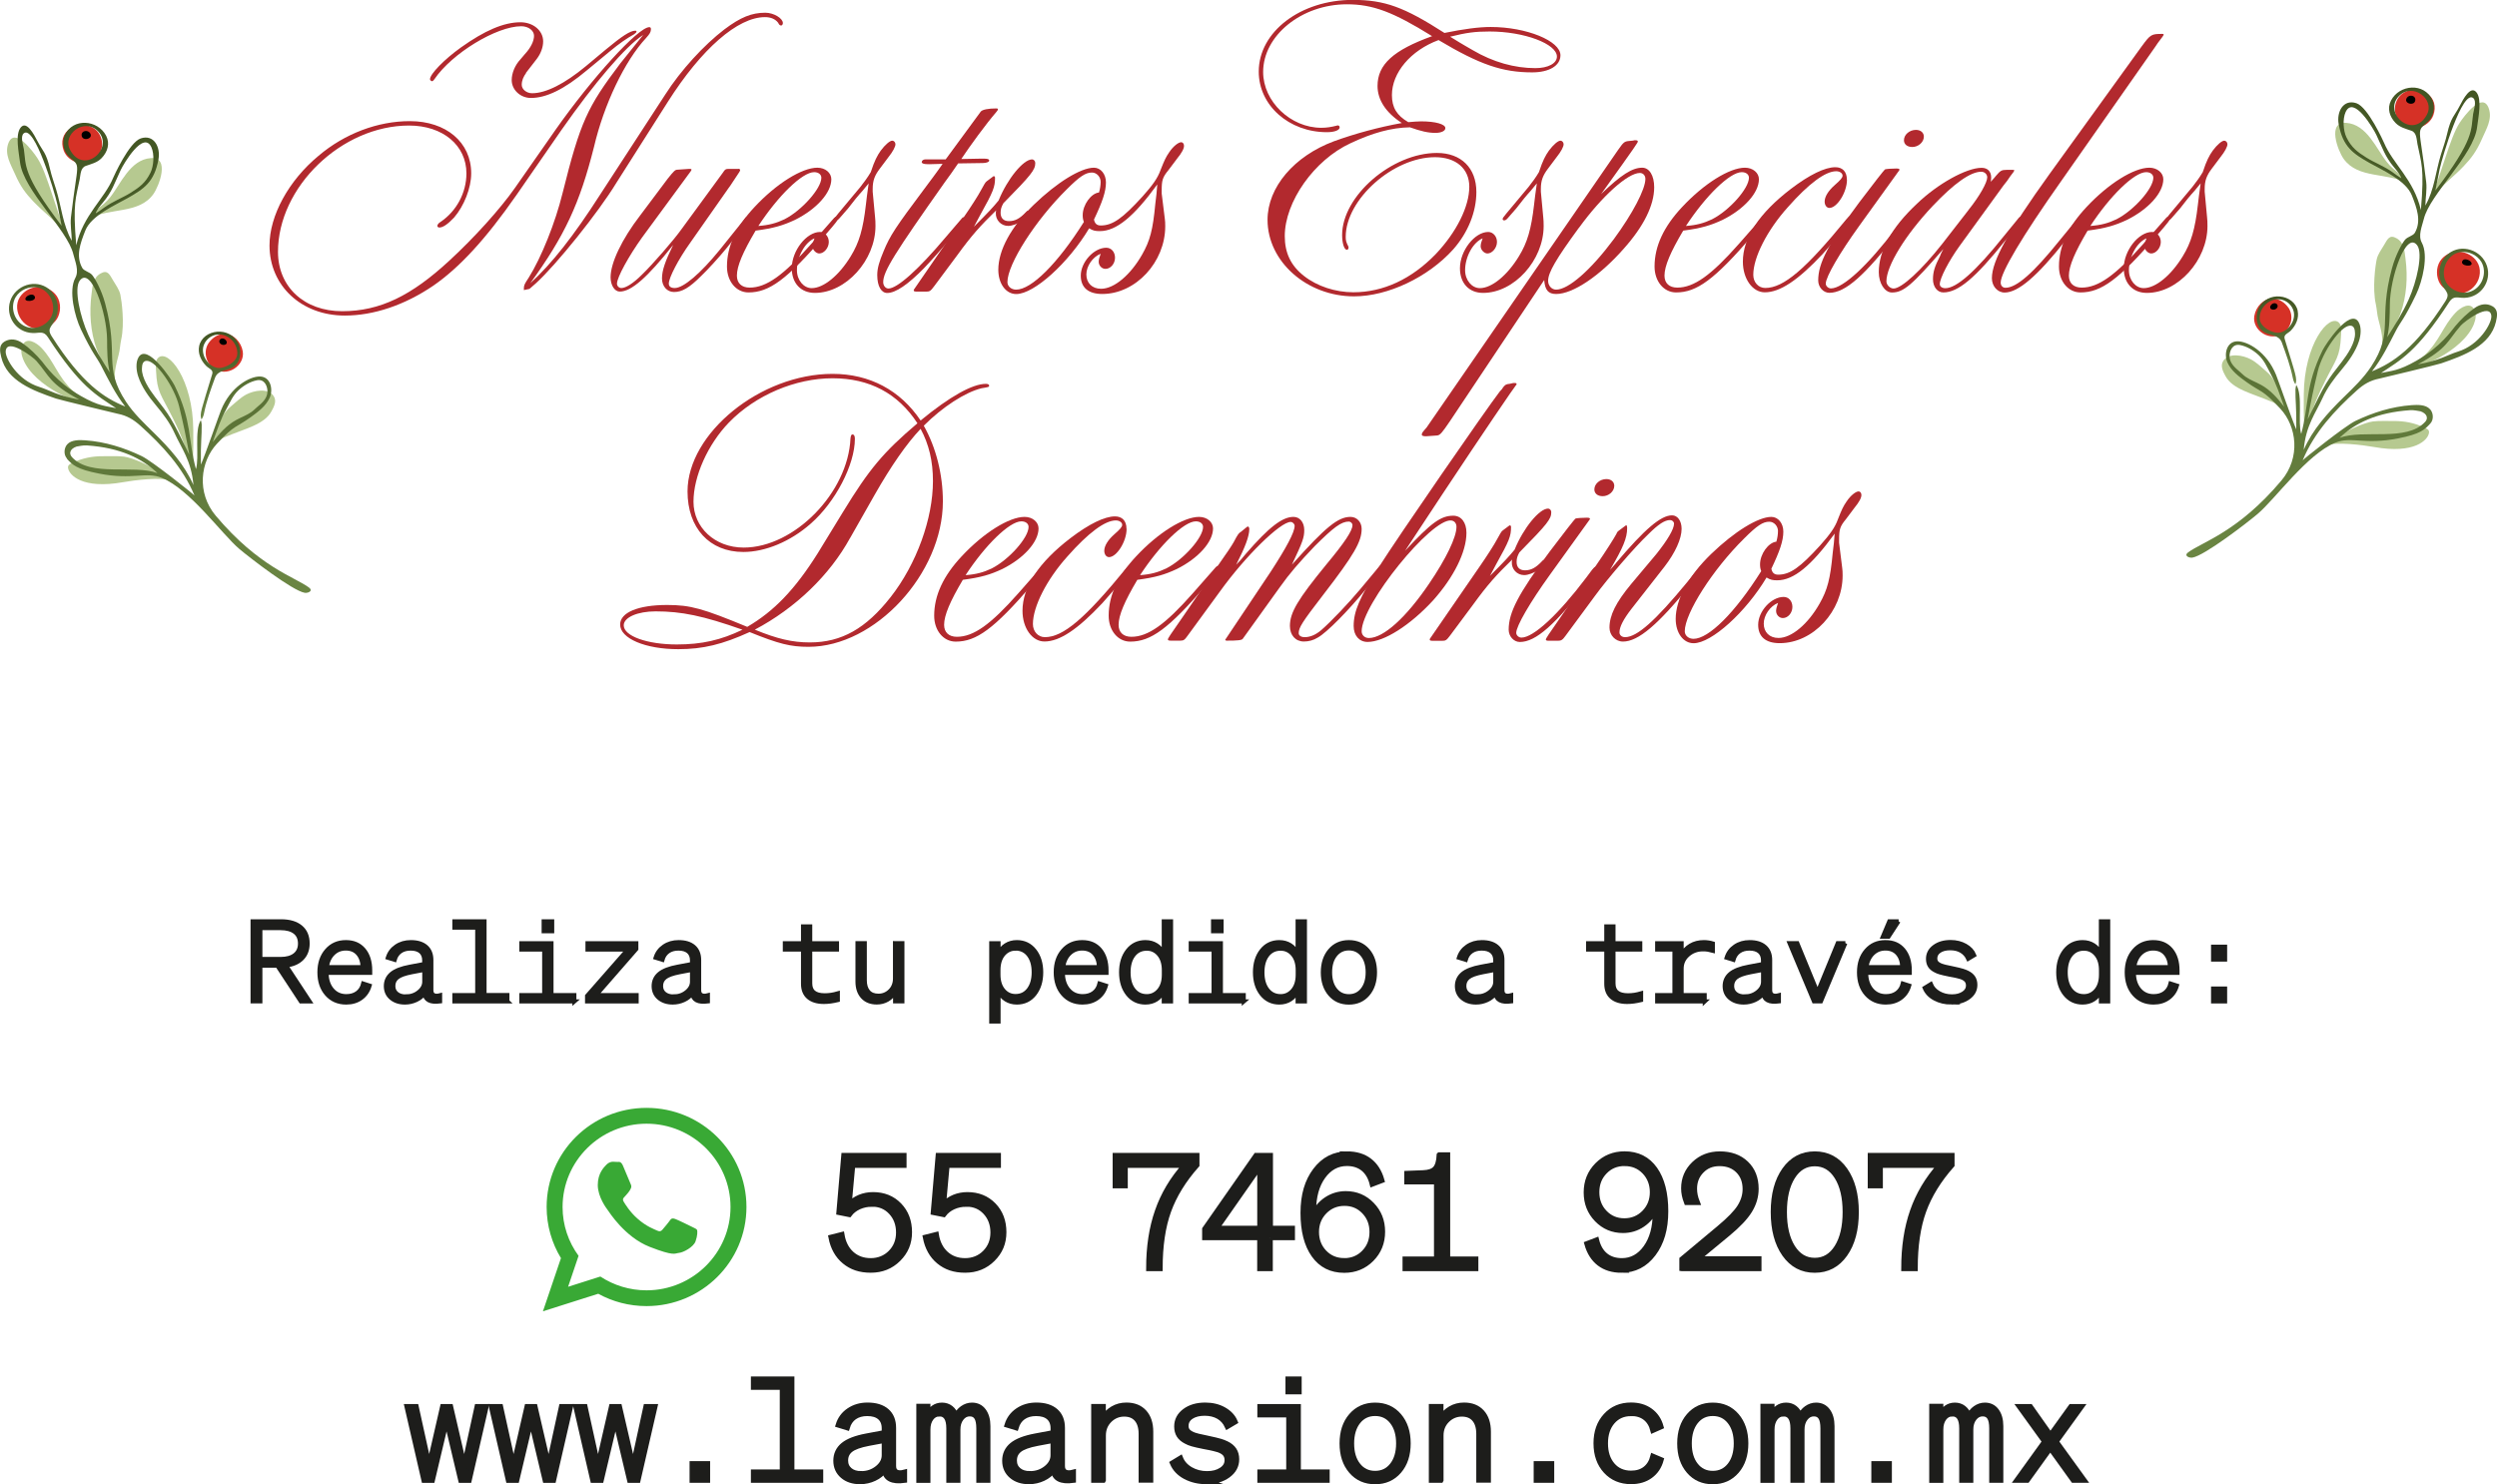 <?xml version="1.0" encoding="UTF-8"?>
<svg id="Capa_2" data-name="Capa 2" xmlns="http://www.w3.org/2000/svg" xmlns:xlink="http://www.w3.org/1999/xlink" viewBox="0 0 465.38 276.66">
  <defs>
    <style>
      .cls-1 {
        fill: url(#linear-gradient-4);
      }

      .cls-2 {
        fill: url(#linear-gradient-3);
      }

      .cls-3 {
        fill: url(#linear-gradient-2);
      }

      .cls-4 {
        fill: url(#linear-gradient);
      }

      .cls-5 {
        stroke-width: .75px;
      }

      .cls-5, .cls-6 {
        fill: #1d1d1b;
        stroke: #1d1d1b;
        stroke-miterlimit: 10;
      }

      .cls-7 {
        fill: #b6c990;
      }

      .cls-7, .cls-8 {
        fill-rule: evenodd;
      }

      .cls-8 {
        fill: #d63126;
      }

      .cls-9 {
        fill: #b2292e;
      }

      .cls-10 {
        fill: #39a935;
      }
    </style>
    <linearGradient id="linear-gradient" x1="-5583.6" y1="4824.53" x2="-5495.98" y2="4824.53" gradientTransform="translate(-4795.57 -5473.09) rotate(-90)" gradientUnits="userSpaceOnUse">
      <stop offset="0" stop-color="#6b8643"/>
      <stop offset="1" stop-color="#415422"/>
    </linearGradient>
    <linearGradient id="linear-gradient-2" x1="-5551.29" y1="4836.51" x2="-5534.91" y2="4836.51" xlink:href="#linear-gradient"/>
    <linearGradient id="linear-gradient-3" x1="-5577.03" y1="-5759.96" x2="-5489.4" y2="-5759.96" gradientTransform="translate(-5323.54 -5473.09) rotate(-90) scale(1 -1)" xlink:href="#linear-gradient"/>
    <linearGradient id="linear-gradient-4" x1="-5544.72" y1="-5747.99" x2="-5528.34" y2="-5747.99" gradientTransform="translate(-5323.54 -5473.09) rotate(-90) scale(1 -1)" xlink:href="#linear-gradient"/>
  </defs>
  <g id="Capa_1-2" data-name="Capa 1">
    <g>
      <g>
        <path class="cls-5" d="M51.69,180.01h-3.16v6.65h-1.46v-14.93h5.3c1.58,0,2.8.36,3.67,1.08s1.3,1.74,1.3,3.06c0,1.15-.35,2.08-1.06,2.8s-1.7,1.15-2.97,1.3l4.41,6.7h-1.66l-4.37-6.65ZM48.53,173.01v5.74h3.76c1.15,0,2.04-.25,2.67-.75.63-.5.95-1.21.95-2.12s-.31-1.64-.94-2.13-1.52-.74-2.68-.74h-3.76Z"/>
        <path class="cls-5" d="M64.52,186.88c-1.48,0-2.69-.52-3.61-1.56-.92-1.04-1.38-2.4-1.38-4.08s.46-3.02,1.37-4.06c.91-1.05,2.1-1.57,3.56-1.57s2.52.48,3.33,1.42c.8.95,1.21,2.23,1.21,3.86v.46h-8.13c.01,1.3.36,2.35,1.03,3.14.67.79,1.56,1.19,2.65,1.19.82,0,1.5-.2,2.05-.61s.91-.99,1.09-1.74l1.21.39c-.29.99-.82,1.76-1.59,2.32-.77.56-1.69.84-2.78.84ZM64.45,176.81c-.93,0-1.71.31-2.35.93s-1.03,1.46-1.19,2.53h6.67c-.03-1.05-.32-1.89-.87-2.52s-1.31-.94-2.27-.94Z"/>
        <path class="cls-5" d="M79.11,185.17c-.36.51-.87.93-1.53,1.24s-1.36.47-2.11.47c-1.04,0-1.89-.28-2.56-.84s-1-1.31-1-2.23.36-1.71,1.07-2.3,1.85-1.03,3.42-1.32l2.66-.5v-.67c0-.71-.22-1.25-.65-1.63-.44-.38-1.06-.57-1.88-.57-.76,0-1.4.18-1.91.54-.51.36-.87.88-1.06,1.56l-1.29-.4c.28-.89.8-1.59,1.58-2.12.78-.53,1.68-.79,2.72-.79,1.22,0,2.16.29,2.83.87s1,1.41,1,2.47v5.63c0,.44.14.75.43.9.28.16.68.17,1.2.03v1.16c-.91.12-1.62.06-2.11-.2-.49-.26-.76-.7-.8-1.32ZM75.64,185.73c.93,0,1.73-.27,2.41-.82.68-.55,1.02-1.19,1.02-1.92v-2.2l-2.33.44c-1.29.25-2.18.57-2.68.97-.5.4-.75.93-.75,1.59,0,.6.21,1.07.63,1.42.42.35.99.53,1.7.53Z"/>
        <path class="cls-5" d="M94.58,186.67h-9.9v-1.19h4.26v-12.56h-4.26v-1.19h5.63v13.74h4.26v1.19Z"/>
        <path class="cls-5" d="M107.06,186.67h-9.9v-1.19h4.26v-8.48h-4.26v-1.18h5.63v9.67h4.26v1.19ZM102.92,173.59h-1.6v-1.85h1.6v1.85Z"/>
        <path class="cls-5" d="M111.11,185.48h7.55v1.19h-9.25v-1.04l7.57-8.63h-7.49v-1.18h9.11v1.08l-7.49,8.59Z"/>
        <path class="cls-5" d="M129.02,185.17c-.36.51-.87.93-1.53,1.24s-1.36.47-2.11.47c-1.04,0-1.89-.28-2.56-.84s-1-1.31-1-2.23.36-1.71,1.07-2.3,1.85-1.03,3.42-1.32l2.66-.5v-.67c0-.71-.22-1.25-.65-1.63-.44-.38-1.06-.57-1.88-.57-.76,0-1.4.18-1.91.54-.51.36-.87.88-1.06,1.56l-1.29-.4c.28-.89.8-1.59,1.58-2.12.78-.53,1.68-.79,2.72-.79,1.22,0,2.16.29,2.83.87s1,1.41,1,2.47v5.63c0,.44.14.75.43.9.28.16.68.17,1.2.03v1.16c-.91.12-1.62.06-2.11-.2-.49-.26-.76-.7-.8-1.32ZM125.54,185.73c.93,0,1.73-.27,2.41-.82.68-.55,1.02-1.19,1.02-1.92v-2.2l-2.33.44c-1.29.25-2.18.57-2.68.97-.5.4-.75.93-.75,1.59,0,.6.21,1.07.63,1.42.42.35.99.53,1.7.53Z"/>
        <path class="cls-5" d="M153.55,186.77c-1.23,0-2.19-.29-2.87-.87-.68-.58-1.02-1.42-1.02-2.52v-6.38h-3.39v-1.18h3.39v-3.14h1.35v3.14h4.99v1.18h-4.99v6.3c0,.75.22,1.31.67,1.67.44.37,1.12.55,2.04.55.39,0,.79-.03,1.2-.09s.82-.16,1.24-.28v1.27c-.46.11-.9.2-1.34.26-.44.06-.86.09-1.26.09Z"/>
        <path class="cls-5" d="M166.82,175.81h1.37v10.85h-1.37v-1.75c-.35.61-.82,1.09-1.41,1.44-.6.35-1.26.52-2,.52-1.12,0-2-.35-2.64-1.05-.64-.7-.96-1.65-.96-2.86v-7.15h1.37v6.9c0,.93.22,1.64.65,2.14s1.07.75,1.9.75,1.57-.3,2.17-.9.9-1.37.9-2.3v-6.59Z"/>
        <path class="cls-5" d="M194.06,181.24c0,1.65-.42,3-1.25,4.06-.83,1.05-1.93,1.58-3.29,1.58-.78,0-1.46-.19-2.06-.57s-1.05-.91-1.35-1.59v5.7h-1.37v-14.6h1.37v1.97c.3-.69.75-1.23,1.35-1.61s1.28-.57,2.06-.57c1.36,0,2.45.53,3.29,1.58.83,1.05,1.25,2.41,1.25,4.05ZM189.27,176.83c-.91,0-1.67.36-2.28,1.08-.6.72-.9,1.7-.9,2.93v.83c0,1.22.3,2.19.9,2.91.6.72,1.36,1.08,2.28,1.08,1.04,0,1.86-.4,2.47-1.21s.91-1.88.91-3.22-.3-2.41-.91-3.21-1.43-1.2-2.47-1.2Z"/>
        <path class="cls-5" d="M201.75,186.88c-1.48,0-2.69-.52-3.61-1.56-.92-1.04-1.38-2.4-1.38-4.08s.46-3.02,1.37-4.06c.91-1.05,2.1-1.57,3.56-1.57s2.52.48,3.33,1.42c.8.95,1.21,2.23,1.21,3.86v.46h-8.13c.01,1.3.36,2.35,1.03,3.14.67.79,1.56,1.19,2.65,1.19.82,0,1.5-.2,2.05-.61s.91-.99,1.09-1.74l1.21.39c-.29.99-.82,1.76-1.59,2.32-.77.56-1.69.84-2.78.84ZM201.69,176.81c-.93,0-1.71.31-2.35.93s-1.03,1.46-1.19,2.53h6.67c-.03-1.05-.32-1.89-.87-2.52s-1.31-.94-2.27-.94Z"/>
        <path class="cls-5" d="M213.48,186.88c-1.36,0-2.45-.53-3.29-1.58-.83-1.05-1.25-2.41-1.25-4.06s.42-3,1.25-4.05c.83-1.05,1.93-1.58,3.29-1.58.78,0,1.46.19,2.06.57s1.05.92,1.35,1.61v-6.05h1.37v14.93h-1.37v-1.95c-.3.68-.76,1.21-1.35,1.59s-1.28.57-2.06.57ZM216.91,181.68v-.83c0-1.23-.3-2.21-.9-2.93-.6-.72-1.36-1.08-2.28-1.08-1.04,0-1.87.4-2.48,1.2s-.91,1.87-.91,3.21.3,2.42.91,3.22,1.44,1.21,2.48,1.21c.91,0,1.67-.36,2.28-1.08.6-.72.9-1.69.9-2.91Z"/>
        <path class="cls-5" d="M231.82,186.67h-9.9v-1.19h4.26v-8.48h-4.26v-1.18h5.63v9.67h4.26v1.19ZM227.68,173.59h-1.6v-1.85h1.6v1.85Z"/>
        <path class="cls-5" d="M238.43,186.88c-1.36,0-2.45-.53-3.29-1.58-.83-1.05-1.25-2.41-1.25-4.06s.42-3,1.25-4.05c.83-1.05,1.93-1.58,3.29-1.58.78,0,1.46.19,2.06.57s1.05.92,1.35,1.61v-6.05h1.37v14.93h-1.37v-1.95c-.3.68-.76,1.21-1.35,1.59s-1.28.57-2.06.57ZM241.86,181.68v-.83c0-1.23-.3-2.21-.9-2.93-.6-.72-1.36-1.08-2.28-1.08-1.04,0-1.87.4-2.48,1.2s-.91,1.87-.91,3.21.3,2.42.91,3.22,1.44,1.21,2.48,1.21c.91,0,1.67-.36,2.28-1.08.6-.72.9-1.69.9-2.91Z"/>
        <path class="cls-5" d="M251.4,175.61c1.46,0,2.63.52,3.53,1.56s1.34,2.4,1.34,4.08-.45,3.04-1.34,4.08c-.89,1.04-2.07,1.56-3.53,1.56s-2.63-.52-3.52-1.56c-.89-1.04-1.34-2.4-1.34-4.08s.45-3.04,1.34-4.08,2.07-1.56,3.52-1.56ZM251.4,176.79c-1.05,0-1.9.41-2.54,1.22-.64.81-.96,1.89-.96,3.23s.32,2.42.96,3.23c.64.81,1.48,1.22,2.54,1.22s1.9-.41,2.54-1.22c.64-.81.96-1.89.96-3.23s-.32-2.42-.96-3.23c-.64-.81-1.48-1.22-2.54-1.22Z"/>
        <path class="cls-5" d="M278.73,185.17c-.36.51-.87.93-1.53,1.24s-1.36.47-2.11.47c-1.04,0-1.89-.28-2.56-.84s-1-1.31-1-2.23.36-1.71,1.07-2.3,1.85-1.03,3.42-1.32l2.66-.5v-.67c0-.71-.22-1.25-.65-1.63-.44-.38-1.06-.57-1.88-.57-.76,0-1.4.18-1.91.54-.51.36-.87.88-1.06,1.56l-1.29-.4c.28-.89.8-1.59,1.58-2.12.78-.53,1.68-.79,2.72-.79,1.22,0,2.16.29,2.83.87s1,1.41,1,2.47v5.63c0,.44.14.75.43.9.28.16.68.17,1.2.03v1.16c-.91.12-1.62.06-2.11-.2-.49-.26-.76-.7-.8-1.32ZM275.25,185.73c.93,0,1.73-.27,2.41-.82.68-.55,1.02-1.19,1.02-1.92v-2.2l-2.33.44c-1.29.25-2.18.57-2.68.97-.5.4-.75.93-.75,1.59,0,.6.21,1.07.63,1.42.42.35.99.53,1.7.53Z"/>
        <path class="cls-5" d="M303.26,186.77c-1.23,0-2.19-.29-2.87-.87-.68-.58-1.02-1.42-1.02-2.52v-6.38h-3.39v-1.18h3.39v-3.14h1.35v3.14h4.99v1.18h-4.99v6.3c0,.75.22,1.31.67,1.67.44.37,1.12.55,2.04.55.39,0,.79-.03,1.2-.09s.82-.16,1.24-.28v1.27c-.46.11-.9.2-1.34.26-.44.06-.86.09-1.26.09Z"/>
        <path class="cls-5" d="M317.73,186.67h-8.88v-1.19h3.22v-8.48h-3.22v-1.18h4.57v2.2c.37-.75.92-1.34,1.64-1.77.72-.43,1.55-.64,2.5-.64.29,0,.59.02.89.07.3.05.57.11.79.18v1.37c-.29-.08-.59-.15-.9-.2-.31-.05-.62-.07-.93-.07-1.11,0-2.05.35-2.83,1.04-.78.69-1.16,1.55-1.16,2.56v4.93h4.3v1.19Z"/>
        <path class="cls-5" d="M328.63,185.17c-.36.51-.87.93-1.53,1.24s-1.36.47-2.11.47c-1.04,0-1.89-.28-2.56-.84s-1-1.31-1-2.23.36-1.71,1.07-2.3,1.85-1.03,3.42-1.32l2.66-.5v-.67c0-.71-.22-1.25-.65-1.63-.44-.38-1.06-.57-1.88-.57-.76,0-1.4.18-1.91.54-.51.36-.87.88-1.06,1.56l-1.29-.4c.28-.89.8-1.59,1.58-2.12.78-.53,1.68-.79,2.72-.79,1.22,0,2.16.29,2.83.87s1,1.41,1,2.47v5.63c0,.44.14.75.43.9.28.16.68.17,1.2.03v1.16c-.91.12-1.62.06-2.11-.2-.49-.26-.76-.7-.8-1.32ZM325.16,185.73c.93,0,1.73-.27,2.41-.82.68-.55,1.02-1.19,1.02-1.92v-2.2l-2.33.44c-1.29.25-2.18.57-2.68.97-.5.4-.75.93-.75,1.59,0,.6.21,1.07.63,1.42.42.35.99.53,1.7.53Z"/>
        <path class="cls-5" d="M343.93,175.81l-4.55,10.85h-1.31l-4.55-10.85h1.46l3.76,9.15,3.76-9.15h1.43Z"/>
        <path class="cls-5" d="M351.46,186.88c-1.48,0-2.69-.52-3.61-1.56-.92-1.04-1.38-2.4-1.38-4.08s.46-3.02,1.37-4.06c.91-1.05,2.1-1.57,3.56-1.57s2.52.48,3.33,1.42c.8.95,1.21,2.23,1.21,3.86v.46h-8.13c.01,1.3.36,2.35,1.03,3.14.67.79,1.56,1.19,2.65,1.19.82,0,1.5-.2,2.05-.61s.91-.99,1.09-1.74l1.21.39c-.29.99-.82,1.76-1.59,2.32-.77.56-1.69.84-2.78.84ZM351.4,176.81c-.93,0-1.71.31-2.35.93s-1.03,1.46-1.19,2.53h6.67c-.03-1.05-.32-1.89-.87-2.52s-1.31-.94-2.27-.94ZM353.85,171.74l-1.87,2.87h-1.08l1.21-2.87h1.75Z"/>
        <path class="cls-5" d="M363.73,186.88c-1.18,0-2.22-.24-3.13-.73-.91-.48-1.54-1.15-1.9-2l1.16-.71c.28.69.78,1.25,1.5,1.66.72.42,1.53.62,2.43.62s1.57-.19,2.14-.56c.57-.37.85-.86.85-1.46,0-.37-.1-.68-.3-.93-.2-.24-.52-.45-.97-.61-.19-.06-.43-.12-.7-.19s-.75-.17-1.45-.29c-.83-.17-1.42-.3-1.77-.41-.35-.1-.65-.22-.89-.36-.47-.23-.82-.53-1.04-.88-.22-.35-.33-.79-.33-1.3,0-.91.39-1.67,1.19-2.26s1.8-.88,3.02-.88c1.04,0,1.96.23,2.76.68.8.45,1.35,1.04,1.65,1.78l-1.12.67c-.29-.64-.73-1.12-1.3-1.46s-1.26-.5-2.07-.5-1.5.17-2.01.52c-.51.35-.76.81-.76,1.39,0,.32.1.59.29.8.19.21.51.4.94.55.17.06.36.11.58.17.22.06.67.15,1.35.29.97.21,1.62.36,1.95.47.33.1.62.22.87.34.51.25.89.56,1.13.94.24.37.36.82.36,1.35,0,.96-.42,1.74-1.27,2.36-.85.62-1.91.93-3.18.93Z"/>
        <path class="cls-5" d="M388.14,186.88c-1.36,0-2.45-.53-3.29-1.58-.83-1.05-1.25-2.41-1.25-4.06s.42-3,1.25-4.05c.83-1.05,1.93-1.58,3.29-1.58.78,0,1.46.19,2.06.57s1.05.92,1.35,1.61v-6.05h1.37v14.93h-1.37v-1.95c-.3.68-.76,1.21-1.35,1.59s-1.28.57-2.06.57ZM391.57,181.68v-.83c0-1.23-.3-2.21-.9-2.93-.6-.72-1.36-1.08-2.28-1.08-1.04,0-1.87.4-2.48,1.2s-.91,1.87-.91,3.21.3,2.42.91,3.22,1.44,1.21,2.48,1.21c.91,0,1.67-.36,2.28-1.08.6-.72.9-1.69.9-2.91Z"/>
        <path class="cls-5" d="M401.36,186.88c-1.48,0-2.69-.52-3.61-1.56-.92-1.04-1.38-2.4-1.38-4.08s.46-3.02,1.37-4.06c.91-1.05,2.1-1.57,3.56-1.57s2.52.48,3.33,1.42c.8.95,1.21,2.23,1.21,3.86v.46h-8.13c.01,1.3.36,2.35,1.03,3.14.67.79,1.56,1.19,2.65,1.19.82,0,1.5-.2,2.05-.61s.91-.99,1.09-1.74l1.21.39c-.29.99-.82,1.76-1.59,2.32-.77.56-1.69.84-2.78.84ZM401.3,176.81c-.93,0-1.71.31-2.35.93s-1.03,1.46-1.19,2.53h6.67c-.03-1.05-.32-1.89-.87-2.52s-1.31-.94-2.27-.94Z"/>
        <path class="cls-5" d="M414.71,178.87h-2.25v-2.41h2.25v2.41ZM414.71,186.67h-2.25v-2.41h2.25v2.41Z"/>
      </g>
      <g>
        <path class="cls-6" d="M79.98,273.31l2.54-11.09h1.44l2.57,11.09,2.41-11.09h1.63l-3.15,13.69h-1.52l-2.67-11.25-2.67,11.25h-1.52l-3.15-13.69h1.65l2.44,11.09Z"/>
        <path class="cls-6" d="M95.71,273.31l2.54-11.09h1.44l2.57,11.09,2.41-11.09h1.63l-3.15,13.69h-1.52l-2.67-11.25-2.67,11.25h-1.52l-3.15-13.69h1.65l2.44,11.09Z"/>
        <path class="cls-6" d="M111.45,273.31l2.54-11.09h1.44l2.57,11.09,2.41-11.09h1.63l-3.15,13.69h-1.52l-2.67-11.25-2.67,11.25h-1.52l-3.15-13.69h1.65l2.44,11.09Z"/>
        <path class="cls-6" d="M131.85,275.9h-2.83v-3.04h2.83v3.04Z"/>
        <path class="cls-6" d="M152.93,275.9h-12.48v-1.49h5.38v-15.84h-5.38v-1.49h7.11v17.33h5.37v1.49Z"/>
        <path class="cls-6" d="M164.88,274.01c-.46.65-1.1,1.17-1.93,1.56-.83.39-1.72.59-2.66.59-1.31,0-2.39-.35-3.22-1.06s-1.26-1.65-1.26-2.82.45-2.15,1.35-2.9c.9-.74,2.34-1.3,4.31-1.67l3.36-.63v-.84c0-.89-.28-1.58-.83-2.06-.55-.48-1.34-.72-2.37-.72-.96,0-1.77.23-2.41.68s-1.09,1.11-1.34,1.97l-1.63-.5c.35-1.12,1.01-2.01,1.99-2.67s2.12-1,3.44-1c1.54,0,2.73.37,3.57,1.1.84.73,1.26,1.77,1.26,3.12v7.11c0,.56.18.94.54,1.14s.86.21,1.51.04v1.47c-1.15.16-2.04.07-2.66-.25-.62-.32-.96-.88-1.01-1.66ZM160.51,274.72c1.17,0,2.18-.35,3.04-1.04.86-.69,1.28-1.5,1.28-2.43v-2.78l-2.94.55c-1.63.31-2.75.72-3.38,1.22s-.94,1.17-.94,2.01c0,.75.27,1.35.8,1.8.53.45,1.25.67,2.14.67Z"/>
        <path class="cls-6" d="M175.06,263.53c-.63,0-1.15.28-1.55.83-.4.55-.6,1.25-.6,2.11v9.44h-1.63v-13.74h1.63v1.7c.25-.61.6-1.08,1.06-1.42.46-.33.99-.5,1.59-.5.63,0,1.17.18,1.63.54.45.36.8.87,1.02,1.53.25-.61.64-1.11,1.18-1.49.54-.38,1.13-.58,1.76-.58.91,0,1.63.35,2.15,1.05.52.7.79,1.64.79,2.83v10.07h-1.63v-9.65c0-.94-.14-1.64-.42-2.07-.28-.44-.72-.66-1.31-.66-.63,0-1.16.28-1.59.84s-.64,1.26-.64,2.1v9.44h-1.63v-9.65c0-.91-.15-1.59-.45-2.05-.3-.45-.75-.68-1.36-.68Z"/>
        <path class="cls-6" d="M196.35,274.01c-.46.65-1.1,1.17-1.93,1.56-.83.39-1.72.59-2.66.59-1.31,0-2.39-.35-3.22-1.06s-1.26-1.65-1.26-2.82.45-2.15,1.35-2.9c.9-.74,2.34-1.3,4.31-1.67l3.36-.63v-.84c0-.89-.28-1.58-.83-2.06-.55-.48-1.34-.72-2.37-.72-.96,0-1.77.23-2.41.68s-1.09,1.11-1.34,1.97l-1.63-.5c.35-1.12,1.01-2.01,1.99-2.67s2.12-1,3.44-1c1.54,0,2.73.37,3.57,1.1.84.73,1.26,1.77,1.26,3.12v7.11c0,.56.18.94.54,1.14s.86.21,1.51.04v1.47c-1.15.16-2.04.07-2.66-.25-.62-.32-.96-.88-1.01-1.66ZM191.97,274.72c1.17,0,2.18-.35,3.04-1.04.86-.69,1.28-1.5,1.28-2.43v-2.78l-2.94.55c-1.63.31-2.75.72-3.38,1.22s-.94,1.17-.94,2.01c0,.75.27,1.35.8,1.8.53.45,1.25.67,2.14.67Z"/>
        <path class="cls-6" d="M205.6,275.9h-1.73v-13.69h1.73v2.2c.45-.77,1.06-1.37,1.81-1.81.75-.44,1.59-.66,2.52-.66,1.42,0,2.52.44,3.32,1.32s1.19,2.09,1.19,3.63v8.99h-1.73v-8.6c0-1.19-.28-2.11-.83-2.75-.55-.65-1.34-.97-2.37-.97s-1.98.38-2.75,1.15c-.77.77-1.15,1.73-1.15,2.88v8.29Z"/>
        <path class="cls-6" d="M224.88,276.16c-1.49,0-2.8-.31-3.95-.92-1.15-.61-1.94-1.45-2.4-2.52l1.47-.89c.35.87.98,1.57,1.89,2.1.91.52,1.93.79,3.07.79s1.98-.24,2.7-.71c.72-.47,1.07-1.08,1.07-1.84,0-.47-.13-.86-.38-1.17-.25-.31-.66-.56-1.22-.77-.25-.07-.54-.15-.88-.24s-.95-.21-1.82-.37c-1.05-.21-1.79-.38-2.23-.51-.44-.13-.81-.28-1.13-.46-.59-.3-1.03-.67-1.31-1.12-.28-.45-.42-.99-.42-1.64,0-1.15.5-2.1,1.49-2.84,1-.74,2.26-1.11,3.8-1.11,1.31,0,2.47.28,3.47.85,1,.57,1.7,1.32,2.08,2.24l-1.42.84c-.37-.8-.91-1.42-1.64-1.84-.73-.42-1.6-.63-2.61-.63s-1.89.22-2.53.65c-.64.44-.96,1.02-.96,1.76,0,.4.12.74.37,1.01.25.27.64.5,1.18.7.21.07.45.14.73.21.28.07.85.19,1.7.37,1.22.26,2.05.46,2.47.59.42.13.79.28,1.1.43.65.31,1.12.71,1.43,1.18.3.47.46,1.04.46,1.7,0,1.21-.53,2.2-1.6,2.98-1.07.78-2.4,1.17-4.01,1.17Z"/>
        <path class="cls-6" d="M247.32,275.9h-12.48v-1.49h5.38v-10.7h-5.38v-1.49h7.11v12.19h5.37v1.49ZM242.1,259.41h-2.02v-2.33h2.02v2.33Z"/>
        <path class="cls-6" d="M256.29,261.95c1.84,0,3.32.66,4.44,1.97s1.69,3.02,1.69,5.14-.56,3.83-1.69,5.14-2.61,1.97-4.44,1.97-3.32-.66-4.44-1.97c-1.13-1.31-1.69-3.02-1.69-5.14s.56-3.83,1.69-5.14c1.13-1.31,2.61-1.97,4.44-1.97ZM256.29,263.45c-1.33,0-2.39.51-3.2,1.53-.8,1.02-1.21,2.38-1.21,4.08s.4,3.06,1.21,4.08c.8,1.02,1.87,1.53,3.2,1.53s2.39-.51,3.2-1.53c.8-1.02,1.21-2.38,1.21-4.08s-.4-3.05-1.21-4.08c-.8-1.02-1.87-1.53-3.2-1.53Z"/>
        <path class="cls-6" d="M268.53,275.9h-1.73v-13.69h1.73v2.2c.45-.77,1.06-1.37,1.81-1.81.75-.44,1.59-.66,2.52-.66,1.42,0,2.52.44,3.32,1.32s1.19,2.09,1.19,3.63v8.99h-1.73v-8.6c0-1.19-.28-2.11-.83-2.75-.55-.65-1.34-.97-2.37-.97s-1.98.38-2.75,1.15c-.77.77-1.15,1.73-1.15,2.88v8.29Z"/>
        <path class="cls-6" d="M289.17,275.9h-2.83v-3.04h2.83v3.04Z"/>
        <path class="cls-6" d="M303.98,263.47c-1.43,0-2.59.51-3.47,1.53-.88,1.02-1.32,2.37-1.32,4.05s.44,3.03,1.31,4.05c.87,1.02,2.04,1.53,3.49,1.53,1.07,0,1.95-.27,2.65-.81.7-.54,1.18-1.32,1.44-2.33l1.49.63c-.35,1.26-1.01,2.25-1.99,2.96-.98.72-2.18,1.07-3.59,1.07-1.92,0-3.49-.66-4.69-1.97s-1.81-3.02-1.81-5.14.6-3.81,1.81-5.13,2.77-1.98,4.69-1.98c1.4,0,2.59.35,3.57,1.06.98.71,1.64,1.69,1.99,2.95l-1.47.65c-.26-1.01-.74-1.79-1.44-2.33-.7-.54-1.58-.81-2.65-.81Z"/>
        <path class="cls-6" d="M319.22,261.95c1.84,0,3.32.66,4.44,1.97s1.69,3.02,1.69,5.14-.56,3.83-1.69,5.14-2.61,1.97-4.44,1.97-3.32-.66-4.44-1.97c-1.13-1.31-1.69-3.02-1.69-5.14s.56-3.83,1.69-5.14c1.13-1.31,2.61-1.97,4.44-1.97ZM319.22,263.45c-1.33,0-2.39.51-3.2,1.53-.8,1.02-1.21,2.38-1.21,4.08s.4,3.06,1.21,4.08c.8,1.02,1.87,1.53,3.2,1.53s2.39-.51,3.2-1.53c.8-1.02,1.21-2.38,1.21-4.08s-.4-3.05-1.21-4.08c-.8-1.02-1.87-1.53-3.2-1.53Z"/>
        <path class="cls-6" d="M332.38,263.53c-.63,0-1.15.28-1.55.83-.4.55-.6,1.25-.6,2.11v9.44h-1.63v-13.74h1.63v1.7c.25-.61.6-1.08,1.06-1.42.46-.33.99-.5,1.59-.5.63,0,1.17.18,1.63.54.45.36.8.87,1.02,1.53.25-.61.64-1.11,1.18-1.49.54-.38,1.13-.58,1.76-.58.91,0,1.63.35,2.15,1.05.52.7.79,1.64.79,2.83v10.07h-1.63v-9.65c0-.94-.14-1.64-.42-2.07-.28-.44-.72-.66-1.31-.66-.63,0-1.16.28-1.59.84s-.64,1.26-.64,2.1v9.44h-1.63v-9.65c0-.91-.15-1.59-.45-2.05-.3-.45-.75-.68-1.36-.68Z"/>
        <path class="cls-6" d="M352.1,275.9h-2.83v-3.04h2.83v3.04Z"/>
        <path class="cls-6" d="M363.84,263.53c-.63,0-1.15.28-1.55.83-.4.55-.6,1.25-.6,2.11v9.44h-1.63v-13.74h1.63v1.7c.25-.61.6-1.08,1.06-1.42.46-.33.99-.5,1.59-.5.63,0,1.17.18,1.63.54.45.36.8.87,1.02,1.53.25-.61.64-1.11,1.18-1.49.54-.38,1.13-.58,1.76-.58.91,0,1.63.35,2.15,1.05.52.7.79,1.64.79,2.83v10.07h-1.63v-9.65c0-.94-.14-1.64-.42-2.07-.28-.44-.72-.66-1.31-.66-.63,0-1.16.28-1.59.84s-.64,1.26-.64,2.1v9.44h-1.63v-9.65c0-.91-.15-1.59-.45-2.05-.3-.45-.75-.68-1.36-.68Z"/>
        <path class="cls-6" d="M388.39,275.9h-1.97l-4.3-5.98-4.3,5.98h-1.89l5.17-7.18-4.69-6.5h1.99l3.75,5.32,3.83-5.32h1.91l-4.69,6.5,5.19,7.18Z"/>
      </g>
      <g>
        <path class="cls-9" d="M119.82,6.54c-3.27,2.15-8.99,8.84-15.22,17.75l-8.32,12.03c-5.79,8.32-10.69,13.59-15.52,16.93-5.35,3.64-11.14,5.57-16.49,5.57-8.1,0-14.04-5.57-14.04-13.07,0-5.57,3.57-12.1,9.14-16.71,4.9-4.16,11.07-6.46,17.01-6.46,6.76,0,11.44,3.94,11.44,9.73,0,2.75-1.34,6.09-3.19,8.24-1.19,1.26-2.08,1.86-2.75,1.86-.22,0-.37-.15-.37-.3,0-.22.22-.52.59-.74,2.97-2,4.83-5.42,4.83-9.06,0-5.2-4.38-8.91-10.69-8.91-12.55,0-24.43,11.44-24.43,23.54,0,6.54,4.9,11.07,11.96,11.07s12.92-2.9,19.98-9.43c4.6-4.23,9.51-9.66,12.25-13.59l7.57-10.84c6.68-9.51,15.37-19.09,17.45-19.09.22,0,.3.15.3.37,0,.52-.22.89-.89,1.63-4.01,4.31-7.87,12.4-9.73,20.35-2.67,10.55-5.42,16.49-11.88,25.4,4.01-3.64,8.1-8.84,13-16.49l12.18-18.72c2.9-4.53,7.2-9.21,10.99-12.11,3.05-2.3,5.12-3.12,7.65-3.12,1.56,0,3.27,1.04,3.27,1.93,0,.22-.15.45-.3.45-.22,0-.37-.07-.59-.52-.52-.67-1.34-1.04-2.45-1.04-5.05,0-11.81,5.87-18.12,15.82l-9.58,15.08c-3.34,5.5-11.22,15.3-15,18.72l-1.19,1.04-1.04.22v-.37c0-.52.15-.82.89-1.93,2.38-3.79,4.98-10.32,6.31-15.74,3.34-13.37,4.6-16.04,10.77-24.21l4.23-5.27ZM98.06,13.59c-.52.74-.82,1.41-.82,2.23s.89,1.56,1.93,1.56c2.6,0,6.09-1.78,10.03-5.05l3.64-3.04c3.05-2.53,4.6-3.57,5.57-3.57.15,0,.22.07.22.15,0,.15-.15.3-.45.52-1.34.74-2.75,1.71-4.53,3.19l-4.31,3.56c-4.16,3.49-7.5,5.12-10.4,5.12-1.93,0-3.57-1.49-3.57-3.34,0-1.26.59-2.75,1.63-3.86l.82-.97c1.11-1.19,1.71-2.45,1.71-3.42s-1.04-1.78-2.38-1.78c-4.6,0-12.92,5.05-16.19,9.88-.15.22-.3.37-.45.37s-.37-.22-.37-.37c0-.97,2.67-3.71,5.79-5.94,4.38-3.12,7.95-4.68,11.07-4.68,2.38,0,4.23,1.56,4.23,3.56,0,1.11-.45,2.3-1.19,3.27l-2.01,2.6Z"/>
        <path class="cls-9" d="M135.34,46.34c-1.19,1.48-3.57,4.08-4.68,5.12-2.23,2.23-3.56,2.97-5.05,2.97-1.26,0-2.23-1.04-2.23-2.53s.59-3.19,2.08-6.24c-4.83,6.09-7.8,8.69-9.95,8.69-.97,0-1.71-1.19-1.71-2.67,0-2.67,2.08-7.06,5.5-11.51l5.12-6.83c1.19-1.49,1.41-1.71,1.86-1.71l2.15-.15c.3,0,.45,0,.45.15q0,.07-.15.3l-9.06,12.33c-2.45,3.42-4.68,7.43-4.68,8.61,0,.45.37.82.82.82.82,0,2.23-.89,3.79-2.45,2.01-1.93,6.02-6.54,7.43-8.54l7.72-10.55c.37-.59.52-.67,1.04-.67h1.86c0-.07.15,0,.22.07s.07.07.07.15c0,.15-.07.3-.89,1.49l-.59.89c-.22.37-.45.67-.67.97l-7.13,10.17c-2.23,3.12-4.01,6.53-4.01,7.65,0,.52.37.82,1.11.82,1.63,0,4.83-2.75,8.39-7.13l4.83-6.02c.07-.07.22-.15.3-.15.15,0,.3.15.3.37s-.07.3-.15.45l-4.08,5.12Z"/>
        <path class="cls-9" d="M155.46,40.62c.15-.15.3-.22.37-.22.15,0,.3.15.3.37,0,.3-.07.45-2.45,3.19-7.05,8.17-10.32,10.55-14.18,10.55-2.3,0-4.01-2.08-4.01-4.83,0-3.79,1.71-7.43,5.12-11.07,4.08-4.38,8.84-7.35,11.73-7.35,1.49,0,2.6.97,2.6,2.15,0,2.52-2.75,5.57-6.76,7.57-2.23,1.04-3.94,1.56-7.35,2.01-2.38,4.01-3.49,6.61-3.49,8.39,0,1.41.89,2.23,2.38,2.23,3.12,0,6.31-2.3,11.44-8.1l4.31-4.9ZM146.25,40.85c3.19-1.63,6.83-5.72,6.83-7.72,0-.59-.52-1.04-1.34-1.04-2.23,0-6.76,4.46-10.4,10.03,2-.15,3.34-.52,4.9-1.26Z"/>
        <path class="cls-9" d="M160.88,35.43c-.89.96-1.86,2.15-2.82,3.42l-1.49,1.71c-.3.37-.52.52-.74.52-.15,0-.3-.07-.3-.22,0-.22.07-.3.67-1.04l4.16-4.98c.74-.97,1.26-1.63,1.93-2.75.74-2.23,1.19-3.05,1.86-4.01.82-1.11,1.71-1.86,2.15-1.86.3,0,.59.3.59.67,0,.45-.45,1.34-1.34,2.45l-1.56,2.08c-.96,1.26-1.34,2.23-1.34,3.79v.52l.45,4.83q.07.59.07,1.56c0,6.39-5.5,12.48-11.29,12.48-2.6,0-4.31-1.78-4.31-4.6,0-3.27,2.75-6.76,5.27-6.76.89,0,1.63.82,1.63,1.86,0,1.11-.89,2.15-1.78,2.15-.59,0-1.26-.67-1.26-1.34,0-.45.15-.89.37-1.48-1.78.74-3.27,3.42-3.27,5.94,0,1.86,1.26,3.34,2.75,3.34,2.23,0,5.12-2.38,7.28-5.94,1.56-2.52,2.3-5.05,2.82-9.58.15-1.19.22-2,.52-4.01l-1.04,1.26Z"/>
        <path class="cls-9" d="M173.13,30.6h-.3c-.67,0-1.04-.15-1.04-.37,0-.3.3-.52.67-.52h3.79l6.54-8.91c.3-.37,1.41-.59,2.9-.59.22,0,.3.07.3.15,0,.15-.07.22-.3.52-1.93,2.23-4.9,6.31-6.53,8.76l3.71-.07h.45c.67,0,1.04.07,1.04.37,0,.22-.45.45-1.19.45l-4.6.07c-.82,1.19-1.63,2.38-2.52,3.56-9.28,13.15-11.44,16.56-11.44,18.57,0,.67.45,1.19.97,1.19,1.63,0,5.57-3.49,10.69-9.58l3.05-3.56c.07-.07.15-.15.22-.15.15,0,.3.3.3.45,0,.45-4.53,5.79-7.57,8.99-3.05,3.12-5.35,4.68-6.91,4.68-1.11,0-1.86-1.26-1.86-3.34,0-1.26.37-2.52,1.19-4.46,1.19-2.9,2.23-4.46,7.57-11.59,1.11-1.49,2.3-3.05,3.42-4.68l-2.53.07Z"/>
        <path class="cls-9" d="M181.52,42.26c2.75-2.75,3.57-3.64,4.6-4.9,1.63-4.01,4.6-7.65,6.24-7.65.3,0,.59.3.59.67,0,1.26-.67,2.15-5.94,7.5-.37.67-.52,1.11-.52,1.78,0,.97.52,1.56,1.56,1.56,1.11,0,2-.45,3.19-1.71.15-.15.22-.22.3-.22.22,0,.37.22.37.37,0,.89-2.52,2.45-4.01,2.45-1.34,0-2.38-1.11-2.3-2.45,0-.15,0-.22.07-.45-2.97,2.9-4.53,4.6-7.28,8.39l-4.31,5.79c-.67.89-.82.97-1.48.97h-1.71c-.45,0-.59-.07-.59-.22,0-.07,0-.15.07-.22l9.36-13.59c1.04-1.49,2.67-4.01,3.12-4.9.59-1.04.74-1.34.82-1.41l.22-.22,1.19-.89q.07-.07.15-.07c.15,0,.22.15.22.3,0,1.71-.3,2.52-2.75,6.91l-1.19,2.23Z"/>
        <path class="cls-9" d="M215.68,34.39c-4.38,6.02-7.65,8.69-10.69,8.69-.82,0-1.26-.07-2-.52-3.86,6.46-10.25,12.25-13.59,12.25-1.93,0-3.34-1.93-3.34-4.53,0-3.64,2.38-8.02,6.61-12.11,4.31-4.16,8.76-6.91,11.22-6.91,1.26,0,2.23,1.19,2.23,2.75,0,1.71-.67,3.64-2.23,6.91.15.74.52,1.11,1.26,1.11,2.23,0,4.08-1.34,7.8-5.42,1.86-2.08,2.82-3.42,3.34-4.9.74-1.86.97-2.38,1.63-3.34.74-1.11,1.71-1.86,2.23-1.86.3,0,.52.3.52.67,0,.52-.37,1.26-1.34,2.45l-1.56,2.08c-1.11,1.34-1.26,1.93-1.26,3.79v.59l.59,4.75q.07.45.07,1.34c0,6.68-5.5,12.62-11.73,12.62-2.6,0-4.01-1.19-4.01-3.42,0-2.52,2.45-5.2,4.75-5.2.97,0,1.63.82,1.63,1.86,0,1.11-.82,2.08-1.78,2.08-.67,0-1.26-.59-1.26-1.34,0-.37.15-.89.37-1.48-1.49.59-2.67,2.3-2.67,3.86s1.04,2.67,2.75,2.67c2.45,0,5.5-2.6,7.65-6.39,1.48-2.6,2-4.6,2.45-9.43l.22-1.86.15-1.78ZM205.14,33.94c0-.97-.74-1.78-1.63-1.78-1.19,0-2.3.74-4.68,3.12-5.87,5.79-11.07,13.96-11.07,17.3,0,.82.74,1.41,1.63,1.41,2.82,0,7.72-4.83,12.62-12.62-.15-.37-.22-.74-.22-1.26,0-1.93,1.56-4.08,3.04-4.23.22-.74.3-1.41.3-1.93Z"/>
        <path class="cls-9" d="M251.33,46.19c0,.22-.15.37-.3.37-.52,0-.89-1.26-.89-2.75,0-7.28,9.28-15.3,17.67-15.3,4.53,0,7.35,2.82,7.35,7.28,0,3.71-1.56,7.57-4.31,10.69-4.68,5.2-12.18,8.76-18.49,8.76-8.76,0-16.12-6.46-16.12-14.26,0-6.09,4.98-11.88,12.33-14.63,4.09-1.49,8.54-2.67,12.7-3.42-2.97-1.93-4.53-4.31-4.53-6.91,0-4.01,2.97-6.68,10.17-9.28-7.28-4.53-11.07-5.94-15.89-5.94-8.39,0-15.6,5.79-15.6,12.62,0,5.5,5.12,10.4,10.84,10.4,1.04,0,1.86-.15,2.75-.37.15-.07.3-.07.37-.07.15,0,.3.15.3.37,0,.52-.97.89-2.38.89-7.05,0-12.7-4.98-12.7-11.29,0-7.43,7.8-13.37,17.53-13.37,5.94,0,9.58,1.34,17.08,6.16,3.64-.74,6.39-1.11,8.62-1.11,6.68,0,13,2.6,13,5.27,0,1.93-2.08,3.19-5.27,3.19-5.5,0-9.73-1.41-17.45-6.02-5.2,1.93-8.69,6.09-8.69,10.25,0,2.3.89,3.79,3.05,5.05.89-.07,1.71-.15,2.38-.15,2.67,0,4.53.52,4.53,1.26,0,.52-.74.89-1.86.89-1.34,0-2.67-.3-4.75-1.04-3.49.07-6.98,1.04-11.07,2.97-6.76,3.12-12.25,10.92-12.25,17.3,0,3.12,1.11,5.5,3.57,7.43,2.45,1.93,5.87,3.05,9.21,3.05,5.57,0,10.84-2.45,15.37-7.13,3.86-4.08,6.24-8.84,6.24-12.55,0-3.34-2.45-5.5-6.39-5.5-7.8,0-16.64,7.87-16.64,14.85,0,.67.07.97.52,1.86v.15ZM274.5,9.36c3.79,2.23,7.8,3.34,11.66,3.34,2.38,0,4.01-.89,4.01-2.15,0-2.38-6.09-4.68-12.55-4.68-2.75,0-4.31.22-7.35.97,2.75,1.71,3.12,1.86,4.23,2.52Z"/>
        <path class="cls-9" d="M285.41,35.43c-.89.96-1.86,2.15-2.82,3.42l-1.49,1.71c-.3.37-.52.52-.74.52-.15,0-.3-.07-.3-.22,0-.22.07-.3.67-1.04l4.16-4.98c.74-.97,1.26-1.63,1.93-2.75.74-2.23,1.19-3.05,1.86-4.01.82-1.11,1.71-1.86,2.15-1.86.3,0,.59.3.59.67,0,.45-.45,1.34-1.34,2.45l-1.56,2.08c-.96,1.26-1.34,2.23-1.34,3.79v.52l.45,4.83q.07.59.07,1.56c0,6.39-5.5,12.48-11.29,12.48-2.6,0-4.31-1.78-4.31-4.6,0-3.27,2.75-6.76,5.27-6.76.89,0,1.63.82,1.63,1.86,0,1.11-.89,2.15-1.78,2.15-.59,0-1.26-.67-1.26-1.34,0-.45.15-.89.37-1.48-1.78.74-3.27,3.42-3.27,5.94,0,1.86,1.26,3.34,2.75,3.34,2.23,0,5.12-2.38,7.28-5.94,1.56-2.52,2.3-5.05,2.82-9.58.15-1.19.22-2,.52-4.01l-1.04,1.26Z"/>
        <path class="cls-9" d="M270.19,78.57c-1.41,2.08-1.78,2.52-2.3,2.6-.07,0-.74.07-2.08.15-.52,0-.82-.07-.82-.3s.07-.37.45-.82l.45-.52,35.65-51.69c1.04-1.48,1.19-1.63,2.08-1.71l.74-.07c.15-.07.37-.07.37-.07.37,0,.52.07.52.22,0,.22-.07.37-6.83,9.8,3.71-3.57,5.79-4.9,7.65-4.9,1.34,0,2.23,1.48,2.23,3.64,0,3.34-1.93,7.28-5.72,11.51-4.46,5.05-9.43,8.39-12.55,8.39-1.49,0-2.08-.74-2.23-2.6l-17.6,26.36ZM294.25,42.48c-4.23,5.79-5.72,8.32-5.72,9.88,0,.89.67,1.63,1.49,1.63,2.3,0,6.46-3.64,10.77-9.43,3.49-4.75,5.87-9.28,5.87-11.21,0-.67-.45-1.11-1.04-1.11-2.23,0-7.05,4.31-11.36,10.25Z"/>
        <path class="cls-9" d="M328.34,40.62c.15-.15.3-.22.37-.22.15,0,.3.15.3.37,0,.3-.07.45-2.45,3.19-7.05,8.17-10.32,10.55-14.18,10.55-2.3,0-4.01-2.08-4.01-4.83,0-3.79,1.71-7.43,5.12-11.07,4.08-4.38,8.84-7.35,11.73-7.35,1.49,0,2.6.97,2.6,2.15,0,2.52-2.75,5.57-6.76,7.57-2.23,1.04-3.94,1.56-7.35,2.01-2.38,4.01-3.49,6.61-3.49,8.39,0,1.41.89,2.23,2.38,2.23,3.12,0,6.31-2.3,11.44-8.1l4.31-4.9ZM319.13,40.85c3.19-1.63,6.83-5.72,6.83-7.72,0-.59-.52-1.04-1.34-1.04-2.23,0-6.76,4.46-10.4,10.03,2-.15,3.34-.52,4.9-1.26Z"/>
        <path class="cls-9" d="M344.23,33.49c0,2.38-1.86,5.27-3.27,5.27-.52,0-.89-.52-.89-1.19,0-.89.67-2,1.86-3.05,1.11-.97,1.48-1.41,1.48-1.78,0-.45-.52-.82-1.19-.82-2.01,0-5.12,2.3-8.99,6.68-3.94,4.38-6.46,9.43-6.46,12.63,0,1.41.97,2.45,2.23,2.45,3.42,0,7.5-3.49,15.15-12.85.45-.45.45-.52.67-.52s.37.15.37.37c0,.3-3.05,3.94-5.5,6.68-4.6,4.9-7.95,7.13-10.77,7.13-2.3,0-4.09-2.52-4.09-5.72,0-4.46,3.05-9.06,8.99-13.59,3.42-2.6,6.31-4.01,8.24-4.01,1.34,0,2.15.82,2.15,2.3Z"/>
        <path class="cls-9" d="M354.47,41.07c.3-.37.45-.52.67-.52.15,0,.3.15.3.37,0,.15-.07.3-.3.59l-1.19,1.56c-6.39,8.32-10.03,11.51-13,11.51-1.11,0-2.08-1.04-2.08-2.3,0-3.19,1.78-6.68,7.65-14.56,2.82-3.71,4.6-6.02,4.83-6.16.22-.07,1.26-.15,2.08-.15.45,0,.59.07.59.22q0,.07-.07.15l-7.43,10.32c-3.64,5.05-6.24,9.51-6.24,10.77,0,.45.45.89.97.89,2.23,0,6.83-4.23,12.1-11.21l1.11-1.49ZM358.56,25.47c0,1.04-1.04,1.93-2.15,1.93-.97,0-1.56-.52-1.56-1.26,0-1.04,1.04-1.93,2.23-1.93.89,0,1.48.52,1.48,1.26Z"/>
        <path class="cls-9" d="M373.78,44.78c-5.64,7.06-8.84,9.73-11.59,9.73-1.11,0-1.93-1.04-1.93-2.45,0-1.34.3-2.38,1.34-4.38.15-.45.37-.82.59-1.26-5.87,6.76-7.43,8.1-9.58,8.1-1.34,0-2.45-1.71-2.45-3.79,0-4.01,2.38-8.32,7.13-12.77,3.86-3.71,9.21-6.68,12.03-6.68,1.11,0,1.78.67,1.78,1.78,0,.15,0,.37-.07.82l.67-.74.3-.37c.82-.96,1.04-1.11,2-1.11h1.04c.3,0,.37,0,.37.15,0,.07-.22.37-.74,1.04-.37.59-.82,1.19-1.26,1.71l-8.24,11.36c-1.93,2.67-3.64,5.94-3.64,7.06,0,.45.45.74,1.04.74,2.08,0,5.64-3.12,10.92-9.73l2.67-3.27c.15-.22.3-.3.45-.3s.3.15.3.3q0,.22-1.34,1.93l-1.78,2.15ZM366.88,39.14c2.08-2.6,3.49-5.12,3.49-6.09,0-.59-.52-1.04-1.11-1.04-2,0-5.05,2.15-9.06,6.39-5.05,5.35-8.62,11.14-8.62,14.04,0,.67.67,1.34,1.34,1.34,1.48,0,5.2-3.42,9.06-8.32l4.9-6.31Z"/>
        <path class="cls-9" d="M399.18,8.62c1.63-2.23,1.78-2.3,3.86-2.3.15,0,.22.07.22.15s-.3.52-1.11,1.56l-.45.67-17.53,25.03c-7.28,10.32-11.29,17.08-11.29,18.94,0,.59.37.97.89.97,2.08,0,5.2-2.75,10.1-8.84l3.34-4.08c.22-.3.3-.37.45-.37.07,0,.22.15.22.37s-.07.52-.3.74l-2.6,3.34c-5.27,6.68-8.84,9.73-11.36,9.73-1.34,0-2.38-1.19-2.38-2.67,0-3.19,2.97-8.62,10.77-19.46l17.16-23.77Z"/>
        <path class="cls-9" d="M403.71,40.62c.15-.15.3-.22.37-.22.15,0,.3.15.3.37,0,.3-.07.45-2.45,3.19-7.05,8.17-10.32,10.55-14.18,10.55-2.3,0-4.01-2.08-4.01-4.83,0-3.79,1.71-7.43,5.12-11.07,4.08-4.38,8.84-7.35,11.73-7.35,1.48,0,2.6.97,2.6,2.15,0,2.52-2.75,5.57-6.76,7.57-2.23,1.04-3.94,1.56-7.35,2.01-2.38,4.01-3.49,6.61-3.49,8.39,0,1.41.89,2.23,2.38,2.23,3.12,0,6.31-2.3,11.44-8.1l4.31-4.9ZM394.5,40.85c3.19-1.63,6.83-5.72,6.83-7.72,0-.59-.52-1.04-1.34-1.04-2.23,0-6.76,4.46-10.4,10.03,2-.15,3.34-.52,4.9-1.26Z"/>
        <path class="cls-9" d="M409.13,35.43c-.89.96-1.86,2.15-2.82,3.42l-1.49,1.71c-.3.37-.52.52-.74.52-.15,0-.3-.07-.3-.22,0-.22.07-.3.67-1.04l4.16-4.98c.74-.97,1.26-1.63,1.93-2.75.74-2.23,1.19-3.05,1.86-4.01.82-1.11,1.71-1.86,2.15-1.86.3,0,.59.3.59.67,0,.45-.45,1.34-1.34,2.45l-1.56,2.08c-.96,1.26-1.34,2.23-1.34,3.79v.52l.45,4.83q.07.59.07,1.56c0,6.39-5.5,12.48-11.29,12.48-2.6,0-4.31-1.78-4.31-4.6,0-3.27,2.75-6.76,5.27-6.76.89,0,1.63.82,1.63,1.86,0,1.11-.89,2.15-1.78,2.15-.59,0-1.26-.67-1.26-1.34,0-.45.15-.89.37-1.48-1.78.74-3.27,3.42-3.27,5.94,0,1.86,1.26,3.34,2.75,3.34,2.23,0,5.12-2.38,7.28-5.94,1.56-2.52,2.3-5.05,2.82-9.58.15-1.19.22-2,.52-4.01l-1.04,1.26Z"/>
        <path class="cls-9" d="M157.1,95.46c4.9-8.02,7.5-11.14,13.89-16.56-3.64-5.57-8.91-8.39-15.82-8.39s-14.33,3.12-19.31,8.24c-3.94,4.08-6.61,10.03-6.61,14.78s3.94,8.54,9.36,8.54c9.43,0,19.46-10.25,19.9-20.35.07-.52.15-.74.37-.74.3,0,.45.3.45.82,0,4.83-3.64,11.81-8.24,15.82-3.79,3.34-8.47,5.27-12.55,5.27-6.31,0-10.4-4.46-10.4-11.29,0-10.84,13.59-21.91,27.03-21.91,6.91,0,12.62,3.05,16.41,8.69,5.42-4.46,9.65-6.83,12.18-6.83.37,0,.59.15.59.3,0,.3-.07.3-1.41.52-3.05.74-7.28,3.49-10.77,6.98,2.3,4.08,3.56,9.13,3.56,14.11,0,13.44-12.62,27.11-25.03,27.11-3.34,0-5.5-.52-10.99-2.75-5.05,2.3-8.69,3.19-13.29,3.19-6.16,0-10.84-2-10.84-4.6,0-2.23,3.34-3.64,8.76-3.64,4.38,0,6.68.67,14.93,4.08,4.98-2.9,8.91-6.98,13.15-13.74l4.68-7.65ZM122.19,113.96c-3.34,0-5.94,1.11-5.94,2.6,0,2.01,4.38,3.57,9.88,3.57,4.68,0,8.24-.82,12.25-2.75-7.35-2.6-11.36-3.42-16.19-3.42ZM158.43,100.29c-3.79,6.91-10.17,13.07-17.75,17.08,4.16,1.71,6.98,2.38,10.25,2.38,5.94,0,10.47-2.6,15.08-8.47,4.83-6.17,7.87-14.63,7.87-21.61,0-3.71-.74-6.83-2.3-9.73-2.6,2.75-5.5,6.91-8.54,12.25l-4.6,8.1Z"/>
        <path class="cls-9" d="M194.08,105.71c.15-.15.3-.22.37-.22.15,0,.3.15.3.37,0,.3-.07.45-2.45,3.19-7.05,8.17-10.32,10.55-14.18,10.55-2.3,0-4.01-2.08-4.01-4.83,0-3.79,1.71-7.43,5.12-11.07,4.08-4.38,8.84-7.35,11.73-7.35,1.49,0,2.6.97,2.6,2.15,0,2.52-2.75,5.57-6.76,7.57-2.23,1.04-3.94,1.56-7.35,2.01-2.38,4.01-3.49,6.61-3.49,8.39,0,1.41.89,2.23,2.38,2.23,3.12,0,6.31-2.3,11.44-8.1l4.31-4.9ZM184.87,105.94c3.19-1.63,6.83-5.72,6.83-7.72,0-.59-.52-1.04-1.34-1.04-2.23,0-6.76,4.46-10.4,10.03,2-.15,3.34-.52,4.9-1.26Z"/>
        <path class="cls-9" d="M209.97,98.58c0,2.38-1.86,5.27-3.27,5.27-.52,0-.89-.52-.89-1.19,0-.89.67-2,1.86-3.05,1.11-.97,1.48-1.41,1.48-1.78,0-.45-.52-.82-1.19-.82-2.01,0-5.12,2.3-8.99,6.68-3.94,4.38-6.46,9.43-6.46,12.63,0,1.41.97,2.45,2.23,2.45,3.42,0,7.5-3.49,15.15-12.85.45-.45.45-.52.67-.52s.37.15.37.37c0,.3-3.05,3.94-5.5,6.68-4.6,4.9-7.95,7.13-10.77,7.13-2.3,0-4.09-2.52-4.09-5.72,0-4.46,3.05-9.06,8.99-13.59,3.42-2.6,6.31-4.01,8.24-4.01,1.34,0,2.15.82,2.15,2.3Z"/>
        <path class="cls-9" d="M226.6,105.71c.15-.15.3-.22.37-.22.15,0,.3.15.3.37,0,.3-.07.45-2.45,3.19-7.05,8.17-10.32,10.55-14.18,10.55-2.3,0-4.01-2.08-4.01-4.83,0-3.79,1.71-7.43,5.12-11.07,4.08-4.38,8.84-7.35,11.73-7.35,1.49,0,2.6.97,2.6,2.15,0,2.52-2.75,5.57-6.76,7.57-2.23,1.04-3.94,1.56-7.35,2.01-2.38,4.01-3.49,6.61-3.49,8.39,0,1.41.89,2.23,2.38,2.23,3.12,0,6.31-2.3,11.44-8.1l4.31-4.9ZM217.39,105.94c3.19-1.63,6.83-5.72,6.83-7.72,0-.59-.52-1.04-1.34-1.04-2.23,0-6.76,4.46-10.4,10.03,2-.15,3.34-.52,4.9-1.26Z"/>
        <path class="cls-9" d="M232.47,98.21c.07-.07.15-.07.15-.07.07,0,.22.22.22.45,0,1.34-.74,3.34-2.45,6.68.59-.59,1.19-1.26,1.78-2.01,4.38-5.05,6.83-6.91,8.91-6.91,1.19,0,2,1.04,2,2.45s-.3,2.23-2.3,6.46c6.31-7.06,8.61-8.91,10.92-8.91,1.19,0,2.08.97,2.08,2.23,0,2.38-1.41,4.83-7.13,12.25-4.01,5.2-4.6,6.16-4.6,7.2,0,.45.45.74,1.11.74,1.04,0,2.08-.45,3.12-1.34,1.86-1.63,5.05-4.98,7.28-7.65l3.34-4.01c.3-.3.3-.37.45-.37s.22.15.22.37-.07.52-.3.74l-2.67,3.27c-3.19,3.94-7.35,8.17-8.99,9.06-.82.52-1.71.74-2.6.74-1.56,0-2.6-1.19-2.6-2.9,0-2.52,1.49-4.98,6.83-11.51,3.34-4.01,4.83-6.24,4.83-7.28,0-.37-.37-.67-.67-.67-1.41,0-2.82,1.04-6.39,4.6-2.9,3.05-4.6,4.98-6.54,7.72l-6.83,9.51c-.15.3-1.04.37-2.97.37-.22,0-.3-.07-.3-.15s0-.07.07-.15l8.39-12.55c2.9-4.46,4.46-7.35,4.46-8.54,0-.37-.37-.74-.74-.74-1.93,0-8.39,6.31-13.15,12.92l-6.02,8.24c-.59.82-.74.97-1.41.97h-1.71c-.45,0-.59-.07-.59-.22,0-.22.3-.67,3.04-4.6l6.31-9.21c1.63-2.3,2.52-3.64,2.9-4.31.82-1.56.97-1.71,1.34-1.93l1.19-.97Z"/>
        <path class="cls-9" d="M281.4,73.41c-3.42,4.98-8.99,13.22-19.53,29.26,4.9-5.27,6.68-6.54,8.99-6.54,1.49,0,2.45,1.26,2.45,3.19,0,3.57-2.38,8.32-6.24,12.62-4.23,4.6-9.13,7.72-12.18,7.72-1.56,0-2.6-1.19-2.6-2.97,0-2.75,1.11-5.27,4.6-10.84,3.71-5.87,20.13-29.63,22.65-32.9.22-.22.45-.45.59-.74.45-.52.52-.59,1.26-.67l.67-.15h.3c.15,0,.3.07.3.22,0,0,0,.07-.07.15l-.07.07-1.11,1.56ZM253.78,117.67c0,.74.59,1.26,1.34,1.26,2.75,0,6.98-3.86,11.21-10.1,3.19-4.68,5.12-8.69,5.12-10.62,0-.67-.37-1.11-.96-1.19-3.71-.45-16.71,15.6-16.71,20.65Z"/>
        <path class="cls-9" d="M277.69,107.35c2.75-2.75,3.57-3.64,4.6-4.9,1.63-4.01,4.6-7.65,6.24-7.65.3,0,.59.3.59.67,0,1.26-.67,2.15-5.94,7.5-.37.67-.52,1.11-.52,1.78,0,.97.52,1.56,1.56,1.56,1.11,0,2-.45,3.19-1.71.15-.15.22-.22.3-.22.22,0,.37.22.37.37,0,.89-2.52,2.45-4.01,2.45-1.34,0-2.38-1.11-2.3-2.45,0-.15,0-.22.07-.45-2.97,2.9-4.53,4.6-7.28,8.39l-4.31,5.79c-.67.89-.82.97-1.48.97h-1.71c-.45,0-.59-.07-.59-.22,0-.07,0-.15.07-.22l9.36-13.59c1.04-1.49,2.67-4.01,3.12-4.9.59-1.04.74-1.34.82-1.41l.22-.22,1.19-.89q.07-.07.15-.07c.15,0,.22.15.22.3,0,1.71-.3,2.52-2.75,6.91l-1.19,2.23Z"/>
        <path class="cls-9" d="M296.78,106.16c.3-.37.45-.52.67-.52.15,0,.3.15.3.37,0,.15-.07.3-.3.59l-1.19,1.56c-6.39,8.32-10.03,11.51-13,11.51-1.11,0-2.08-1.04-2.08-2.3,0-3.19,1.78-6.68,7.65-14.56,2.82-3.71,4.6-6.02,4.83-6.16.22-.07,1.26-.15,2.08-.15.45,0,.59.07.59.22q0,.07-.07.15l-7.43,10.32c-3.64,5.05-6.24,9.51-6.24,10.77,0,.45.45.89.97.89,2.23,0,6.83-4.23,12.1-11.21l1.11-1.49ZM300.86,90.56c0,1.04-1.04,1.93-2.15,1.93-.97,0-1.56-.52-1.56-1.26,0-1.04,1.04-1.93,2.23-1.93.89,0,1.48.52,1.48,1.26Z"/>
        <path class="cls-9" d="M301.16,104.97c5.42-6.39,8.39-8.91,10.47-8.91,1.04,0,1.78,1.04,1.78,2.52,0,1.86-1.19,4.46-3.19,7.05l-6.16,7.87c-1.49,1.93-2.23,3.34-2.23,4.38,0,.52.45.89,1.04.89,2.23,0,5.64-3.05,11.51-10.17l2.45-2.97q.15-.15.3-.15c.22,0,.37.15.37.37,0,.07-.07.3-.3.52l-2.01,2.45c-6.16,7.65-9.88,10.77-12.7,10.77-1.41,0-2.52-1.19-2.52-2.6,0-2.3,1.19-4.68,4.01-8.09l4.68-5.57c2.08-2.6,3.34-4.68,3.34-5.72,0-.37-.37-.67-.74-.67-.97,0-2.15.74-4.08,2.67-2.52,2.38-7.57,8.24-9.95,11.51l-5.42,7.35c-.59.82-.82.97-1.48.97h-1.63c-.45,0-.59-.07-.59-.22,0-.22.3-.67,3.04-4.6l6.31-9.21c2-2.9,3.34-5.05,3.79-5.87.15-.37.22-.45.52-.67l1.19-.89q.07-.07.15-.07c.07,0,.15.22.15.52,0,1.86-.74,3.64-3.19,7.8l1.11-1.26Z"/>
        <path class="cls-9" d="M341.93,99.48c-4.38,6.02-7.65,8.69-10.69,8.69-.82,0-1.26-.07-2-.52-3.86,6.46-10.25,12.25-13.59,12.25-1.93,0-3.34-1.93-3.34-4.53,0-3.64,2.38-8.02,6.61-12.11,4.31-4.16,8.76-6.91,11.22-6.91,1.26,0,2.23,1.19,2.23,2.75,0,1.71-.67,3.64-2.23,6.91.15.74.52,1.11,1.26,1.11,2.23,0,4.08-1.34,7.8-5.42,1.86-2.08,2.82-3.42,3.34-4.9.74-1.86.97-2.38,1.63-3.34.74-1.11,1.71-1.86,2.23-1.86.3,0,.52.3.52.67,0,.52-.37,1.26-1.34,2.45l-1.56,2.08c-1.11,1.34-1.26,1.93-1.26,3.79v.59l.59,4.75q.07.45.07,1.34c0,6.68-5.5,12.62-11.73,12.62-2.6,0-4.01-1.19-4.01-3.42,0-2.52,2.45-5.2,4.75-5.2.97,0,1.63.82,1.63,1.86,0,1.11-.82,2.08-1.78,2.08-.67,0-1.26-.59-1.26-1.34,0-.37.15-.89.37-1.48-1.49.59-2.67,2.3-2.67,3.86s1.04,2.67,2.75,2.67c2.45,0,5.5-2.6,7.65-6.39,1.48-2.6,2-4.6,2.45-9.43l.22-1.86.15-1.78ZM331.38,99.03c0-.97-.74-1.78-1.63-1.78-1.19,0-2.3.74-4.68,3.12-5.87,5.79-11.07,13.96-11.07,17.3,0,.82.74,1.41,1.63,1.41,2.82,0,7.72-4.83,12.62-12.62-.15-.37-.22-.74-.22-1.26,0-1.93,1.56-4.08,3.04-4.23.22-.74.3-1.41.3-1.93Z"/>
      </g>
      <g>
        <g>
          <path class="cls-7" d="M12.32,43.43c-1.9-4.13-3.51-11.15-5.35-13.95-.82-1.25-4.29-5.98-5.44-2.7-.71,2.01.46,3.84,1.25,5.63,1.04,2.38,2,3.63,3.43,5.14,1.71,1.8,3.71,3.27,6.11,5.88ZM28.12,29.47c-3.89.27-5.66,4.9-7.58,7.29-1.5,1.87-2.86,2.15-3.85,3.97,3.78-2.06,9.18-.79,11.88-4.53,1.08-1.5,3.17-6.98-.45-6.73ZM21.5,72.19c-.05-2.32-.42-2.23.61-6.05.26-.95.26-1.89.48-2.85.66-3,.08-7.22-.16-8.37-.2-.94-.89-1.87-1.38-2.7-.65-1.09-1.01-1.98-2.31-1.24-1.44.82-1.49,2.32-1.68,3.82-.45,3.44-.21,7,.95,10.28.13.38,2.62,6.14,3.5,7.12ZM17.49,75.52c-1.04-.43-2.21-1.08-3.85-2.61-2.96-2.75-3.49-5.5-5.9-8.05-.91-.96-2.83-2.18-3.57-.46-.35.81-.19,1.74.13,2.53,2.06,5.2,10.82,8.75,13.2,8.59ZM35.92,86.96c.02-2.63.14-.79.1-6.82-.06-9.4-4.67-15.15-6.53-13.45-.61.55-.45,1.66-.41,2.38.19,4.12.88,4.33,3.09,8.78,2.27,4.58,1.69,4.23,3.76,9.11ZM39.01,83.7c.92-.78,1.62-1.68,2.78-2.17,3.98-1.69,7.45-2.36,8.81-4.87.45-.82,1.01-1.87.43-2.78-1.03-1.66-3.74-1.08-5.14-.34-1.07.57-1.98,1.49-2.91,2.26-2.57,2.14-3.45,6.58-3.98,7.9ZM22.95,89.88c1.93-.35,7.18-1.03,8.98-.27-3.06-2.68-7.41-4.32-8.79-4.49-1.27-.15-2.57-.07-3.84-.08-2.04-.03-3.95.35-5.8,1.24-.49.24-.9.39-.81.98.19,1.28,2.65,3.98,10.26,2.62Z"/>
          <path class="cls-8" d="M39.68,68.56c2.59,1.99,6.03-.43,5.56-3.09-.31-1.75-1.72-3.22-3.37-3.25-1.17-.02-2.31.75-2.96,1.68-1.03,1.46-.62,3.59.78,4.66ZM3.98,59.61c1.01,1.36,2.47,1.92,4.16,1.52,1.17-.27,2.22-1,2.71-2.13.59-1.36.44-3.12-.6-4.24-1.82-1.97-5.08-1.59-6.53.59-.85,1.27-.63,3.06.26,4.25ZM11.87,28.06c.42,1.15,1.52,2.01,2.69,2.27,1.12.25,2.57-.26,3.41-1.02,1.72-1.54,1.26-4.48-.75-5.56-1.28-.69-2.89-.61-4.1.18-1.45.95-1.84,2.53-1.25,4.13Z"/>
          <g>
            <path class="cls-4" d="M12.46,85.51c1.04,1.12,1.76,1.94,6.01,2.77,6.28,1.23,8.74-.41,11.67.79,5.31,2.17,11.16,10.45,14.48,13.27,1.93,1.63,9.89,7.78,12.17,8.16.59.1,1.66-.34.8-.98-2.7-1.99-9.3-3.8-17.36-13.36-3.65-4.33-2.87-10.12.18-13.42,3.4-3.68,3.55-2.97,6.32-4.98,1.35-.98,2.85-2.07,3.55-3.66.66-1.52.16-3.9-1.86-3.92-1.88-.02-5.46,1.9-7.23,6.29-.39.96-2.95,8.35-3.75,10.14-.06-4.32.19-5.31.15-7.45,0-.17-.07-.6-.15-.85-1.27,1.9-.25,7.03-.92,9.14-1.52-5.65-.69-8.84-3.98-15.59-.55-1.13-5.1-7.95-6.71-5.28-.59.99-.42,2.52-.08,3.56.63,1.95,1.97,3.82,3.28,5.37,1.34,1.58,2.67,3.36,3.52,5.26,1.21,2.7,3.12,5.07,3.5,9.64-1.65-3.77-4.47-6.89-7.38-9.74-1.85-1.82-3.75-3.6-5.2-5.8-4.31-6.57-1.23-8.6-3.87-18.3-.71-2.63-1.96-4.77-2.45-5.34-.48-.55-1.5-.71-1.82-1.29-1.25-2.23-.36-4.6.57-6.96,1.12-2.84,5.63-4.76,7.92-6.07,2.94-1.68,4.95-2.92,5.72-7.24.4-2.27-.86-4.68-3.31-3.87-2.17.72-5.07,7.17-5.14,7.36-1.65,3.95-5.55,6.87-6.88,12.56-.68-8.01-.05-8.77.64-12.29.17-.86.13-2.14,1.13-2.5,1.07-.38,2.14-.61,2.95-1.45,1.12-1.16,1.61-2.71.85-4.18-1.57-3.02-6.2-3.37-7.7-.1-.56,1.22-.27,3.05.74,3.96,2.35,2.13,1.67.57.41,11.29-.17,1.48.13,2.95.15,4.43-1.69-2.97-1.93-6.34-2.91-9.54-.39-1.28-.85-2.52-1.15-3.84-.72-3.15-1.37-3.32-2.26-5.05-.79-1.52-2.12-4.01-3.2-2.68-1.07,1.31-.35,4.66-.13,6.47.64,5.3,8.82,12.49,9.94,17.15.33,1.35,1.11,3.06.37,4.41-1.3,2.36-.12,7.16,1.05,9.62,2.19,4.59,2.93,5.15,3.74,6.71,1.36,2.61,2.68,5.34,4.51,7.65-3.94-1.6-8.07-4.28-13.69-13.07-1.18-1.85.47-1.74,1.04-4.36.35-1.62-.28-3.41-1.56-4.46-2.47-2-6.27-.73-7.23,2.24-.91,2.79,1.06,5.85,4.21,5.95,1.24.04,2-.48,2.81.76,6.07,9.36,9.04,10.79,12.72,13.25-1.97-.43-3.25-.37-6.59-2.29-4.6-2.64-6.62-5.7-7.2-6.4-1.09-1.3-2.3-2.48-3.7-3.46-.99-.7-2.19-.92-3.28-.29-1.13.66-.9,1.84-.64,2.91,1.05,4.44,5.91,6.26,10.2,7.73.86.29,11.46,2.83,11.57,2.85,1.66.33,2.87,1.06,4.13,2.18,4.11,3.7,7.95,7.81,10.12,13.05-.1-.19-7.91-6.43-9.84-7.35-3.33-1.59-6.79-2.67-10.47-2.94-1.06-.08-2.63-.13-3.41.75-.63.71-.69,1.95-.03,2.66ZM14.75,74.48c-3.98-.68-5.54-1.78-7.43-2.36-4.03-1.23-6.35-5.3-6.26-6.63.17-2.64,5.07,1.03,5.73,1.79,2.54,2.91,2.32,4.15,7.97,7.2ZM5.36,61.05c-2.64-.62-3.62-3.71-2.44-5.67.82-1.36,2.54-2.09,4.09-1.78,2.53.51,3.75,3.92,2.24,5.94-.85,1.14-2.48,1.84-3.89,1.51ZM13.05,27.91c-1.51-2.88,2.68-6.04,5.21-3.45,3.11,3.18-2.68,8.28-5.21,3.45ZM17.83,39.79c.19-.65.79-1.37,1.33-2.01,1.75-2.08,2.15-3.58,3.32-6.06.59-1.24,4.27-7.46,5.73-4.28.59,1.28.45,3.49-.16,4.74-.94,1.92-2.06,2.73-3.71,3.76-1.46.92-3.35,1.61-4.96,2.78-.51.37-1.04.76-1.56,1.07ZM11.49,42.09c-7.4-9.69-6.6-11.3-7.04-14.26-.11-.71-.71-2.4-.03-2.97,2-1.69,5.73,10.8,6.26,13.21.29,1.33.5,2.68.81,4.02ZM20.45,69.42c-1.46-2.28-2.89-4.58-4.01-7.05-1.48-3.27-2.71-8.58-1.57-10.08,2.09-2.75,5.06,6.05,5.09,11.04.01,2.04.02,4.1.49,6.09ZM39.66,82.39c.88-2.42,1.37-4.04,2.51-6.11.71-1.29,1.2-2.54,2.31-3.57.94-.86,2.17-1.59,3.43-1.83,1.37-.26,1.99,1.09,1.93,2.22-.06,1.18-1.01,2.04-1.86,2.73-.38.31-.71.69-1.12.97-.89.62-1.92.98-2.86,1.5-1.78.98-3.11,2.51-4.33,4.09ZM28.89,73.97c-1.03-1.33-2.5-3.52-2.44-5.28.02-.75.18-1.45.93-1.43,1.76.04,5.12,4.88,6,8.46.73,2.99,1.37,6,1.9,9.02-3.49-7.14-3.59-7.16-6.39-10.77ZM14.26,83.24c.41-.05,1.19-.26,1.95-.21,6.24.43,10.25,2.41,13.14,5.16-4.41-1.66-12.48.81-15.94-2.98-.62-.68-.37-1.55.86-1.97Z"/>
            <path class="cls-3" d="M38.41,68.19c.48.51,1.4.72,1.15,1.52-2.05,6.78-2.4,7.42-2.01,8.48.23-.3.39-.7.47-1.11.46-2.31,1.25-4.46,2.05-6.65.52-1.43,2.06-1.29,3.18-1.89,1.57-.83,1.88-2.89,1.2-4.41-1.55-3.47-6.65-2.78-7.33.37-.29,1.37.34,2.71,1.28,3.68ZM38.17,63.92c1.04-1.83,3.56-2.22,5.22-.32.66.75,1.1,2.1.67,3.05-.46,1.01-1.87,1.79-2.94,1.93-1.98.27-4.17-2.51-2.95-4.66Z"/>
            <path d="M6.43,55.18c-.32-.52-1.28-.18-1.58.24-.77,1.04,2.23.83,1.58-.24ZM41.05,64.04c.22.23.59.32.89.21.63-.22.25-.93-.22-1.11-.61-.23-1.15.41-.67.9ZM15.21,25.19c.06,1.27,2.32.71,1.57-.39-.43-.64-1.61-.46-1.57.39Z"/>
          </g>
        </g>
        <g>
          <path class="cls-7" d="M459.17,30.98c1.43-1.51,2.39-2.76,3.43-5.14.78-1.8,1.95-3.62,1.25-5.63-1.15-3.27-4.62,1.46-5.44,2.7-1.84,2.79-3.44,9.81-5.35,13.95,2.4-2.6,4.41-4.08,6.11-5.88ZM436.81,29.63c2.7,3.74,8.1,2.47,11.88,4.53-1-1.82-2.36-2.1-3.85-3.97-1.92-2.39-3.68-7.02-7.58-7.29-3.61-.25-1.53,5.23-.45,6.73ZM447.38,58.51c1.16-3.28,1.4-6.84.95-10.28-.2-1.5-.24-3-1.68-3.82-1.3-.74-1.66.15-2.31,1.24-.49.83-1.18,1.76-1.38,2.7-.25,1.15-.83,5.37-.16,8.37.21.96.22,1.9.48,2.85,1.03,3.83.66,3.74.61,6.05.88-.98,3.36-6.74,3.5-7.12ZM461.09,60.36c.31-.79.48-1.72.13-2.53-.75-1.72-2.67-.51-3.57.46-2.4,2.55-2.94,5.3-5.9,8.05-1.65,1.53-2.81,2.18-3.85,2.61,2.37.16,11.13-3.39,13.2-8.59ZM433.22,71.28c2.2-4.45,2.9-4.66,3.09-8.78.03-.71.19-1.82-.41-2.38-1.86-1.7-6.47,4.06-6.53,13.45-.04,6.03.08,4.18.1,6.82,2.06-4.88,1.48-4.53,3.76-9.11ZM422.39,69.23c-.93-.78-1.84-1.7-2.91-2.26-1.4-.74-4.1-1.32-5.14.34-.57.92-.01,1.96.43,2.78,1.36,2.51,4.84,3.18,8.81,4.87,1.17.5,1.86,1.39,2.78,2.17-.53-1.32-1.41-5.76-3.98-7.9ZM452.7,80.7c.09-.6-.32-.75-.81-.98-1.85-.89-3.76-1.26-5.8-1.24-1.27.02-2.57-.07-3.84.08-1.38.16-5.73,1.8-8.79,4.49,1.8-.76,7.04-.08,8.98.27,7.62,1.37,10.08-1.33,10.26-2.62Z"/>
          <path class="cls-8" d="M426.48,57.32c-.65-.93-1.79-1.7-2.96-1.68-1.66.03-3.07,1.5-3.37,3.25-.47,2.66,2.97,5.08,5.56,3.09,1.39-1.07,1.8-3.2.78-4.66ZM461.66,48.79c-1.45-2.18-4.71-2.57-6.53-.59-1.03,1.12-1.18,2.88-.6,4.24.49,1.12,1.54,1.85,2.71,2.13,1.69.4,3.15-.17,4.16-1.52.89-1.19,1.1-2.98.26-4.25ZM452.26,17.36c-1.21-.79-2.82-.87-4.1-.18-2.01,1.09-2.47,4.02-.75,5.56.84.76,2.29,1.27,3.41,1.02,1.17-.26,2.27-1.12,2.69-2.27.58-1.6.2-3.18-1.25-4.13Z"/>
          <g>
            <path class="cls-2" d="M452.88,76.27c-.78-.88-2.35-.82-3.41-.75-3.68.27-7.14,1.35-10.47,2.94-1.93.92-9.74,7.16-9.84,7.35,2.17-5.24,6-9.35,10.12-13.05,1.25-1.13,2.47-1.85,4.13-2.18.1-.02,10.71-2.55,11.57-2.85,4.29-1.47,9.15-3.29,10.2-7.73.25-1.08.49-2.26-.64-2.91-1.09-.63-2.29-.41-3.28.29-1.4.98-2.61,2.16-3.7,3.46-.59.7-2.6,3.76-7.2,6.4-3.34,1.91-4.62,1.86-6.59,2.29,3.68-2.46,6.65-3.89,12.72-13.25.81-1.25,1.57-.72,2.81-.76,3.15-.1,5.12-3.16,4.21-5.95-.97-2.97-4.77-4.24-7.23-2.24-1.29,1.04-1.92,2.84-1.56,4.46.57,2.62,2.22,2.51,1.04,4.36-5.63,8.79-9.75,11.47-13.69,13.07,1.84-2.32,3.15-5.04,4.51-7.65.81-1.56,1.55-2.12,3.74-6.71,1.17-2.46,2.34-7.26,1.05-9.62-.74-1.35.04-3.06.37-4.41,1.12-4.65,9.3-11.85,9.94-17.15.22-1.81.94-5.16-.13-6.47-1.08-1.33-2.42,1.16-3.2,2.68-.89,1.73-1.54,1.9-2.26,5.05-.3,1.32-.75,2.56-1.15,3.84-.99,3.2-1.22,6.57-2.91,9.54.02-1.47.33-2.95.15-4.43-1.27-10.72-1.94-9.16.41-11.29,1.01-.92,1.3-2.74.74-3.96-1.5-3.28-6.13-2.93-7.7.1-.76,1.47-.27,3.02.85,4.18.82.84,1.89,1.08,2.95,1.45,1,.36.96,1.64,1.13,2.5.69,3.52,1.32,4.28.64,12.29-1.32-5.7-5.23-8.61-6.88-12.56-.08-.18-2.97-6.64-5.14-7.36-2.45-.81-3.71,1.6-3.31,3.87.77,4.32,2.78,5.56,5.72,7.24,2.3,1.31,6.8,3.23,7.92,6.07.93,2.36,1.82,4.73.57,6.96-.33.58-1.35.74-1.82,1.29-.49.57-1.74,2.71-2.45,5.34-2.64,9.7.44,11.73-3.87,18.3-1.45,2.21-3.35,3.99-5.2,5.8-2.91,2.85-5.74,5.98-7.38,9.74.38-4.57,2.28-6.94,3.5-9.64.85-1.9,2.19-3.68,3.52-5.26,1.31-1.55,2.65-3.42,3.28-5.37.34-1.05.51-2.58-.08-3.56-1.61-2.67-6.16,4.16-6.71,5.28-3.29,6.75-2.46,9.94-3.98,15.59-.67-2.11.35-7.24-.92-9.14-.08.25-.14.68-.15.85-.04,2.14.21,3.13.15,7.45-.79-1.79-3.36-9.18-3.75-10.14-1.77-4.39-5.35-6.31-7.23-6.29-2.02.02-2.52,2.41-1.86,3.92.7,1.59,2.2,2.69,3.55,3.66,2.77,2,2.92,1.3,6.32,4.98,3.06,3.31,3.83,9.09.18,13.42-8.06,9.56-14.65,11.37-17.36,13.36-.87.64.2,1.08.8.98,2.28-.38,10.25-6.53,12.17-8.16,3.32-2.82,9.17-11.1,14.48-13.27,2.93-1.2,5.38.44,11.67-.79,4.25-.83,4.98-1.66,6.01-2.77.66-.71.6-1.95-.03-2.66ZM458.6,60.71c.66-.76,5.55-4.43,5.73-1.79.09,1.34-2.23,5.41-6.26,6.63-1.89.58-3.45,1.68-7.43,2.36,5.65-3.05,5.42-4.29,7.97-7.2ZM456.13,52.97c-1.51-2.02-.29-5.43,2.24-5.94,1.55-.31,3.27.42,4.09,1.78,1.18,1.97.2,5.05-2.44,5.67-1.4.33-3.04-.37-3.89-1.51ZM447.12,17.89c2.53-2.58,6.72.57,5.21,3.45-2.53,4.83-8.32-.28-5.21-3.45ZM446,32.16c-1.61-1.17-3.5-1.86-4.96-2.78-1.65-1.04-2.77-1.85-3.71-3.76-.61-1.25-.75-3.46-.16-4.74,1.47-3.19,5.15,3.04,5.73,4.28,1.18,2.48,1.57,3.98,3.32,6.06.54.64,1.14,1.35,1.33,2.01-.51-.31-1.05-.7-1.56-1.07ZM454.7,31.5c.53-2.41,4.25-14.9,6.26-13.21.68.58.08,2.26-.03,2.97-.44,2.96.36,4.57-7.04,14.26.31-1.34.52-2.69.81-4.02ZM445.41,56.76c.03-4.98,3-13.79,5.09-11.04,1.14,1.5-.09,6.8-1.57,10.08-1.11,2.47-2.55,4.77-4.01,7.05.46-1.99.47-4.05.49-6.09ZM421.38,71.73c-.94-.52-1.97-.88-2.86-1.5-.41-.29-.74-.66-1.12-.97-.85-.7-1.8-1.56-1.86-2.73-.06-1.13.56-2.48,1.93-2.22,1.27.24,2.49.97,3.43,1.83,1.12,1.03,1.61,2.28,2.31,3.57,1.13,2.08,1.62,3.69,2.51,6.11-1.23-1.58-2.55-3.12-4.33-4.09ZM430.09,78.18c.53-3.03,1.17-6.04,1.9-9.02.88-3.59,4.24-8.42,6-8.46.75-.02.91.69.93,1.43.06,1.76-1.41,3.94-2.44,5.28-2.8,3.62-2.91,3.63-6.39,10.77ZM451.98,78.64c-3.47,3.79-11.53,1.31-15.94,2.98,2.88-2.75,6.9-4.73,13.14-5.16.76-.05,1.54.16,1.95.21,1.22.43,1.48,1.3.86,1.97Z"/>
            <path class="cls-1" d="M428.24,57.94c-.67-3.16-5.77-3.85-7.33-.37-.68,1.52-.37,3.58,1.2,4.41,1.12.59,2.66.45,3.18,1.89.8,2.2,1.59,4.35,2.05,6.65.08.41.25.81.47,1.11.39-1.07.05-1.7-2.01-8.48-.24-.81.67-1.02,1.15-1.52.93-.97,1.57-2.31,1.28-3.68ZM424.26,62.01c-1.07-.14-2.48-.92-2.94-1.93-.43-.95.01-2.3.67-3.05,1.66-1.9,4.19-1.51,5.22.32,1.22,2.15-.97,4.93-2.95,4.66Z"/>
            <path d="M460.53,48.84c-.3-.41-1.27-.76-1.58-.24-.64,1.06,2.36,1.28,1.58.24ZM423.65,56.57c-.47.18-.85.89-.22,1.11.3.11.67.02.89-.21.48-.5-.06-1.14-.67-.9ZM448.59,18.22c-.75,1.1,1.52,1.67,1.57.39.04-.85-1.14-1.03-1.57-.39Z"/>
          </g>
        </g>
      </g>
      <g>
        <g>
          <path class="cls-6" d="M162.53,224.44c-.88,0-1.7.17-2.45.51-.75.34-1.35.82-1.8,1.42l-1.9-.38.91-10.58h11.17v1.79h-9.56l-.67,7.36c.59-.61,1.26-1.06,2.02-1.38.76-.31,1.58-.47,2.46-.47,1.97,0,3.6.65,4.87,1.96,1.27,1.31,1.9,2.98,1.9,5.01s-.69,3.64-2.07,5.01c-1.38,1.37-3.08,2.05-5.12,2.05s-3.58-.54-4.88-1.61c-1.3-1.07-2.14-2.57-2.51-4.48l1.99-.5c.25,1.52.86,2.72,1.82,3.58.96.86,2.15,1.29,3.58,1.29s2.73-.5,3.72-1.51c1-1.01,1.49-2.26,1.49-3.77s-.47-2.79-1.41-3.8c-.94-1.01-2.13-1.51-3.58-1.51Z"/>
          <path class="cls-6" d="M180.12,224.44c-.88,0-1.7.17-2.45.51-.75.34-1.35.82-1.8,1.42l-1.9-.38.91-10.58h11.17v1.79h-9.56l-.67,7.36c.59-.61,1.26-1.06,2.02-1.38.76-.31,1.58-.47,2.46-.47,1.97,0,3.6.65,4.87,1.96,1.27,1.31,1.9,2.98,1.9,5.01s-.69,3.64-2.07,5.01c-1.38,1.37-3.08,2.05-5.12,2.05s-3.58-.54-4.88-1.61c-1.3-1.07-2.14-2.57-2.51-4.48l1.99-.5c.25,1.52.86,2.72,1.82,3.58.96.86,2.15,1.29,3.58,1.29s2.73-.5,3.72-1.51c1-1.01,1.49-2.26,1.49-3.77s-.47-2.79-1.41-3.8c-.94-1.01-2.13-1.51-3.58-1.51Z"/>
          <path class="cls-6" d="M220.83,217.2h-11.14v3.81h-1.82v-5.6h15.18v1.76c-2.46,2.77-4.22,5.63-5.28,8.57-1.06,2.94-1.58,6.51-1.58,10.71h-2.08c0-4.01.54-7.57,1.63-10.68,1.08-3.12,2.78-5.97,5.09-8.57Z"/>
          <path class="cls-6" d="M236.72,230.68v5.77h-1.91v-5.77h-10.26v-1.58l9.56-13.69h2.64v13.57h4.1v1.7h-4.13ZM234.82,217.37l-8.12,11.61h8.12v-11.61Z"/>
          <path class="cls-6" d="M251.08,215.12c1.66,0,3.04.42,4.13,1.25s1.87,2.05,2.32,3.65l-1.76.67c-.31-1.25-.87-2.2-1.68-2.86-.81-.65-1.83-.98-3.06-.98-1.82,0-3.31.82-4.48,2.45s-1.76,3.78-1.76,6.43v.48c0,.11,0,.21.03.31.49-1.19,1.28-2.15,2.37-2.89,1.09-.73,2.31-1.1,3.63-1.1,1.92,0,3.53.68,4.85,2.04,1.32,1.36,1.98,3.03,1.98,5.03s-.68,3.71-2.05,5.09c-1.37,1.38-3.06,2.07-5.07,2.07-2.42,0-4.3-.95-5.64-2.84s-2.01-4.5-2.01-7.83.77-5.91,2.3-7.93c1.53-2.02,3.5-3.03,5.91-3.03ZM250.53,235.02c1.48,0,2.73-.51,3.72-1.54,1-1.03,1.49-2.3,1.49-3.83s-.49-2.8-1.48-3.83c-.99-1.03-2.21-1.54-3.68-1.54s-2.73.52-3.74,1.55c-1.01,1.04-1.51,2.31-1.51,3.81s.49,2.8,1.48,3.83c.99,1.03,2.22,1.54,3.71,1.54Z"/>
          <path class="cls-6" d="M268.26,215.29h1.52v19.43h5.25v1.73h-13.13v-1.73h5.86v-14.45h-5.54v-1.52l3.02-.12c1.07-.04,1.83-.3,2.27-.79.44-.49.69-1.34.75-2.55Z"/>
          <path class="cls-6" d="M302.23,236.75c-1.66,0-3.04-.42-4.13-1.25-1.09-.83-1.87-2.05-2.32-3.65l1.76-.67c.31,1.25.87,2.2,1.68,2.86.81.65,1.83.98,3.06.98,1.82,0,3.31-.82,4.48-2.45,1.17-1.63,1.76-3.78,1.76-6.43v-.48c0-.11-.01-.21-.03-.31-.49,1.19-1.28,2.15-2.37,2.89s-2.31,1.1-3.63,1.1c-1.92,0-3.53-.68-4.85-2.04s-1.98-3.03-1.98-5.03.68-3.71,2.05-5.09c1.37-1.38,3.06-2.07,5.07-2.07,2.42,0,4.3.95,5.64,2.84s2.01,4.5,2.01,7.83-.77,5.91-2.3,7.93c-1.53,2.02-3.5,3.03-5.91,3.03ZM302.79,216.85c-1.49,0-2.73.51-3.72,1.54-1,1.03-1.49,2.3-1.49,3.83s.49,2.8,1.48,3.83c.99,1.03,2.21,1.54,3.68,1.54s2.73-.52,3.74-1.55c1.01-1.04,1.51-2.31,1.51-3.81s-.49-2.8-1.48-3.83c-.99-1.03-2.22-1.54-3.71-1.54Z"/>
          <path class="cls-6" d="M313.49,236.45v-1.73l6.95-5.8c1.89-1.58,3.18-2.9,3.84-3.96s1-2.16,1-3.31c0-1.43-.44-2.58-1.32-3.46-.88-.88-2.03-1.32-3.46-1.32s-2.5.45-3.38,1.35c-.89.9-1.33,2.02-1.33,3.37,0,.41.04.83.13,1.25.09.42.22.85.39,1.28h-1.96c-.18-.47-.31-.91-.4-1.33s-.13-.85-.13-1.28c0-1.8.65-3.31,1.93-4.54,1.29-1.23,2.88-1.85,4.78-1.85,2.03,0,3.66.59,4.89,1.77,1.23,1.18,1.85,2.75,1.85,4.7,0,1.41-.39,2.75-1.17,4.03s-2.14,2.72-4.07,4.32l-5.72,4.72h11.49v1.79h-14.3Z"/>
          <path class="cls-6" d="M338.23,236.75c-2.35,0-4.22-.99-5.61-2.96s-2.1-4.59-2.1-7.86.7-5.88,2.1-7.85,3.27-2.96,5.61-2.96,4.22.99,5.61,2.96,2.1,4.59,2.1,7.85-.7,5.88-2.1,7.86-3.27,2.96-5.61,2.96ZM338.23,216.9c-1.74,0-3.12.82-4.15,2.46-1.03,1.64-1.54,3.83-1.54,6.57s.51,4.92,1.54,6.57c1.03,1.64,2.41,2.46,4.15,2.46s3.12-.82,4.15-2.46c1.03-1.64,1.54-3.83,1.54-6.57s-.51-4.92-1.54-6.57c-1.03-1.64-2.41-2.46-4.15-2.46Z"/>
          <path class="cls-6" d="M361.56,217.2h-11.14v3.81h-1.82v-5.6h15.18v1.76c-2.46,2.77-4.22,5.63-5.28,8.57-1.06,2.94-1.58,6.51-1.58,10.71h-2.08c0-4.01.54-7.57,1.63-10.68,1.08-3.12,2.78-5.97,5.09-8.57Z"/>
        </g>
        <path class="cls-10" d="M139.12,224.99c0,10.2-8.34,18.47-18.62,18.47-3.26,0-6.33-.83-9-2.3l-10.31,3.27,3.36-9.91c-1.69-2.78-2.67-6.05-2.67-9.54,0-10.2,8.33-18.47,18.62-18.47,10.28,0,18.62,8.27,18.62,18.47ZM120.5,209.46c-8.63,0-15.65,6.97-15.65,15.53,0,3.4,1.11,6.54,2.98,9.1l-1.95,5.77,6.01-1.91c2.47,1.62,5.43,2.57,8.61,2.57,8.63,0,15.65-6.97,15.65-15.53,0-8.56-7.02-15.53-15.65-15.53ZM129.9,229.24c-.12-.19-.42-.3-.88-.53-.45-.23-2.7-1.32-3.12-1.47-.42-.15-.72-.23-1.03.23-.3.45-1.18,1.47-1.44,1.78-.27.3-.53.34-.99.12-.46-.23-1.93-.7-3.67-2.25-1.36-1.2-2.27-2.68-2.54-3.14-.27-.45-.03-.7.2-.92.2-.2.46-.53.69-.8.23-.26.3-.45.46-.75.15-.3.07-.57-.04-.8-.11-.23-1.03-2.45-1.41-3.36-.38-.91-.76-.76-1.03-.76s-.57-.04-.87-.04-.8.11-1.22.56-1.6,1.55-1.6,3.78,1.63,4.38,1.86,4.68c.23.3,3.16,5.02,7.8,6.84,4.64,1.81,4.64,1.21,5.48,1.13.84-.08,2.7-1.09,3.08-2.15.38-1.06.38-1.97.27-2.16Z"/>
      </g>
    </g>
  </g>
</svg>